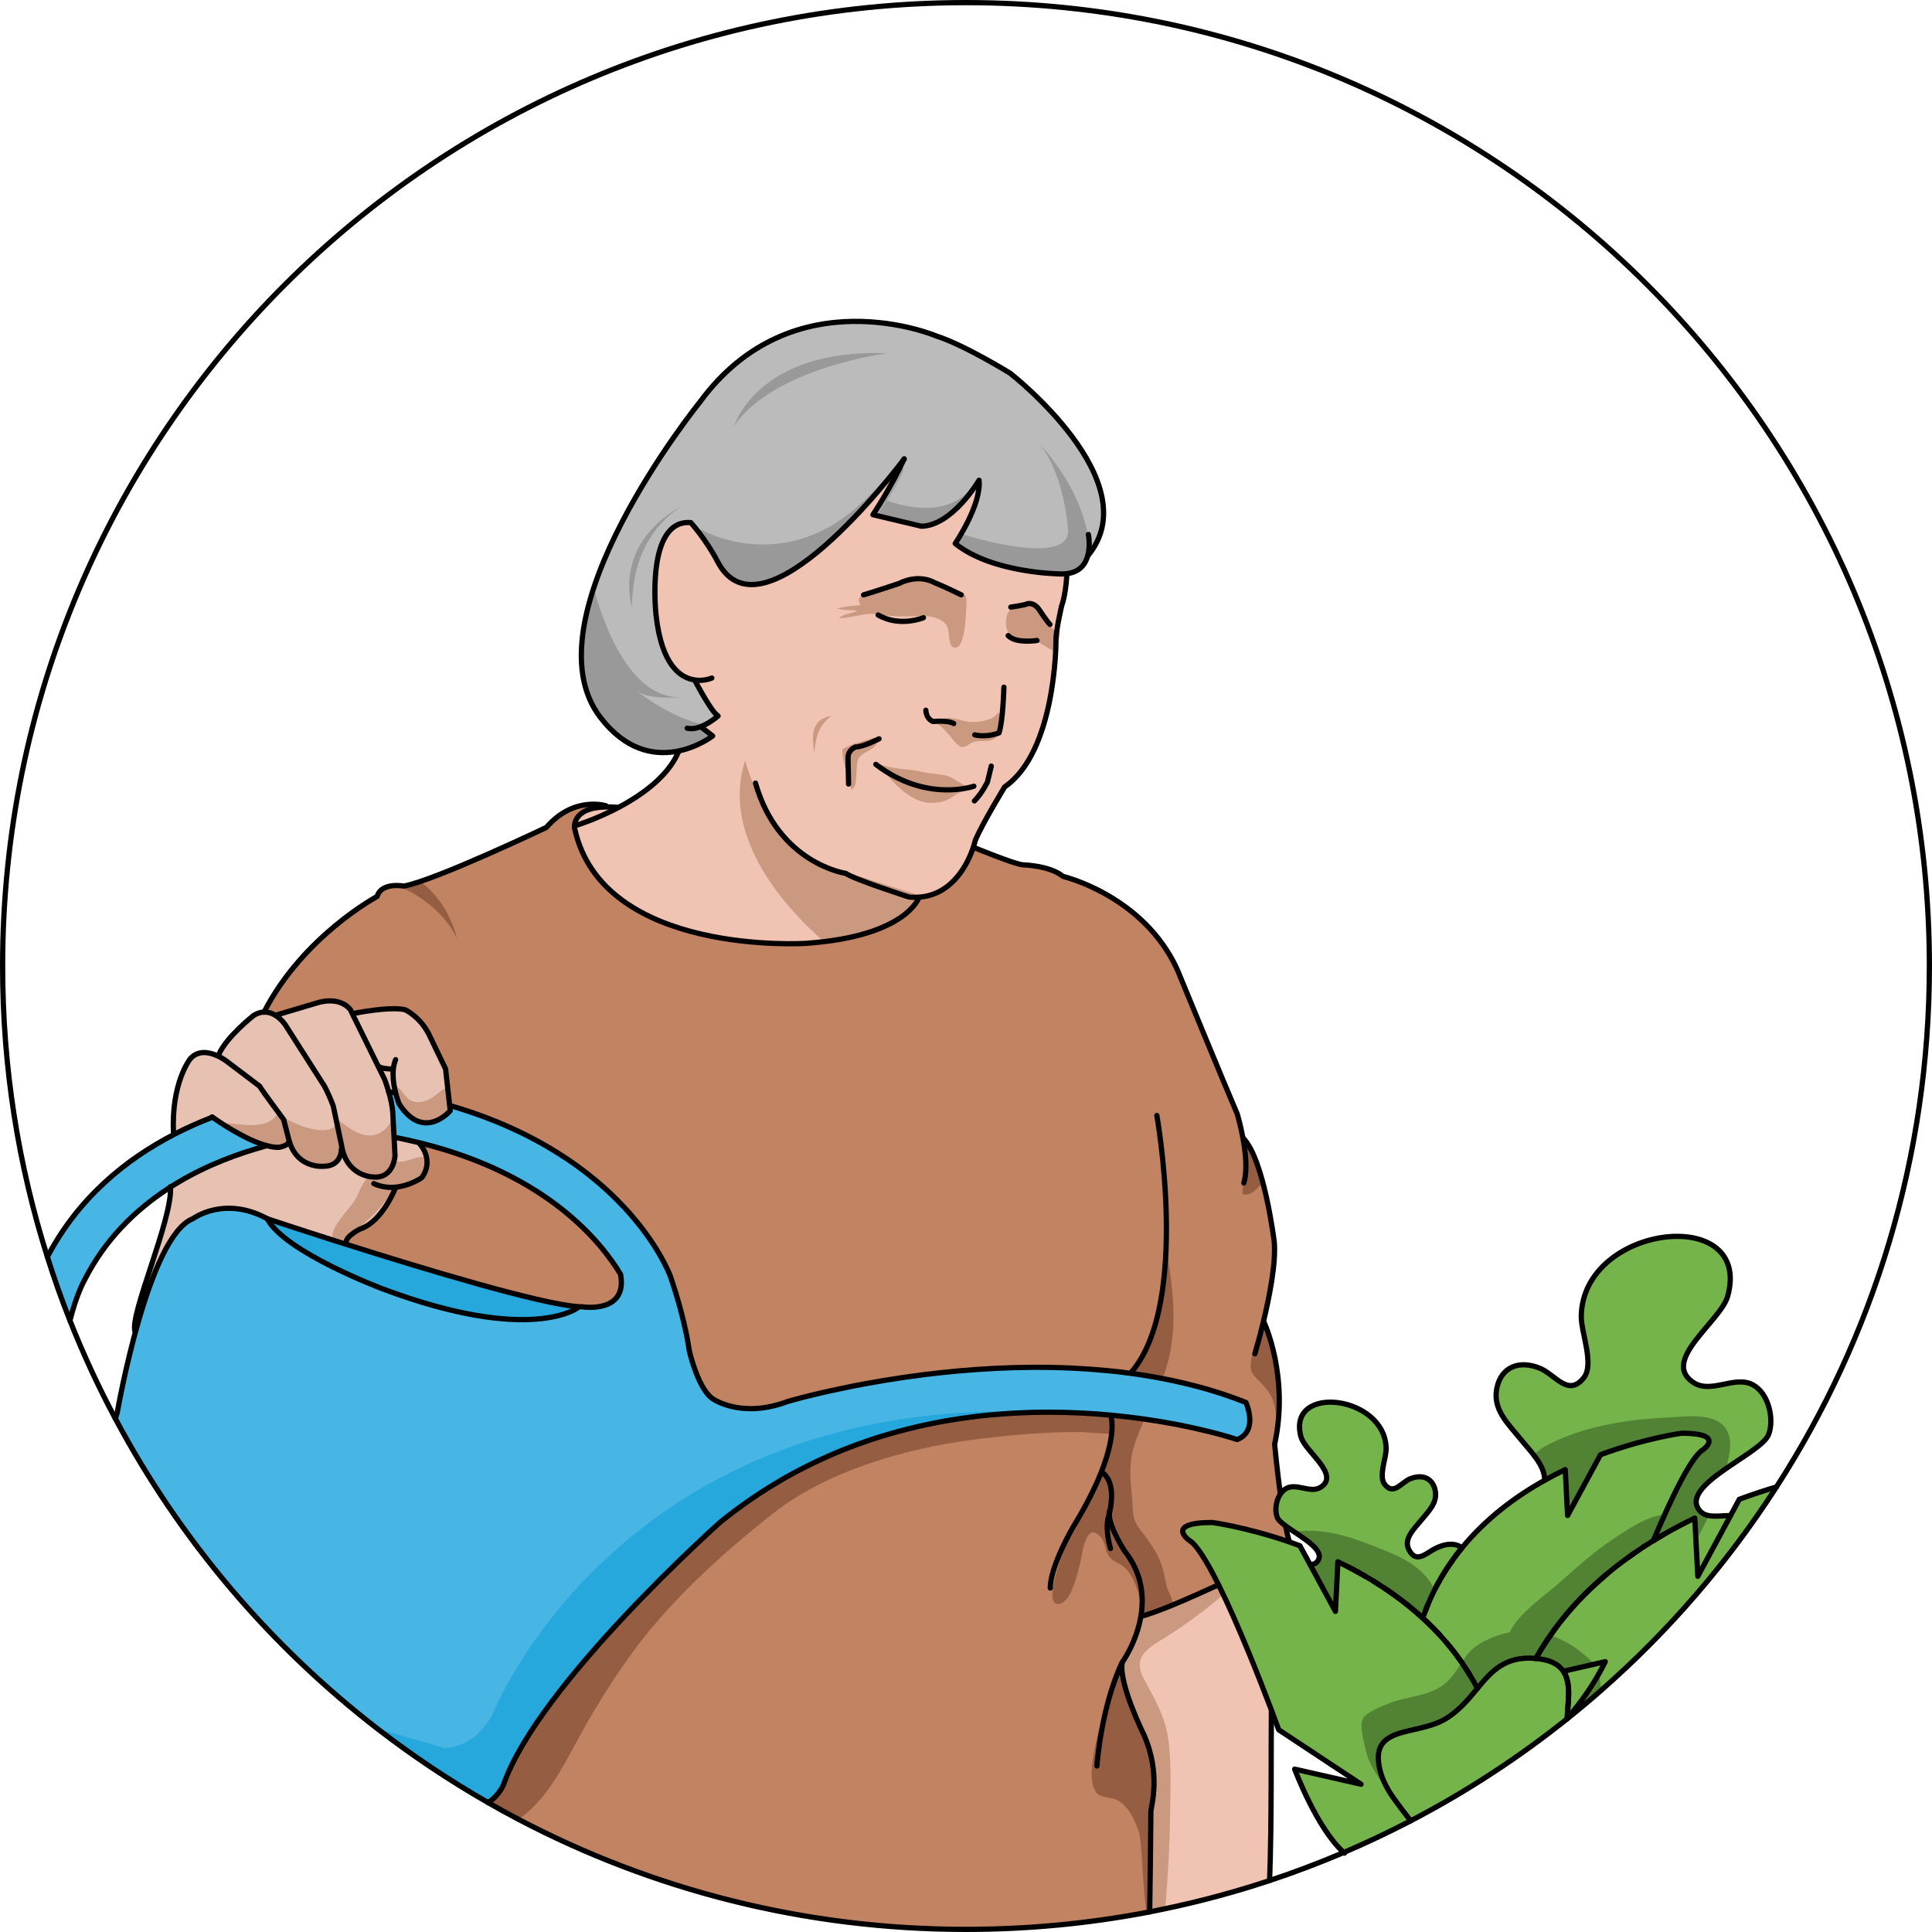 <?xml version="1.0" encoding="utf-8"?>
<!-- Generator: Adobe Illustrator 16.0.0, SVG Export Plug-In . SVG Version: 6.00 Build 0)  -->
<!DOCTYPE svg PUBLIC "-//W3C//DTD SVG 1.1//EN" "http://www.w3.org/Graphics/SVG/1.1/DTD/svg11.dtd">
<svg version="1.1" id="Layer_4" xmlns="http://www.w3.org/2000/svg" xmlns:xlink="http://www.w3.org/1999/xlink" x="0px" y="0px"
	 width="368.7px" height="368.699px" viewBox="0 0 368.7 368.699" enable-background="new 0 0 368.7 368.699" xml:space="preserve">
<g>
	<path fill="#F1C3B3" d="M219.27,364.89c0.01-0.43,0.02-0.95,0.04-1.521c0-0.149,0.01-0.29,0.01-0.439
		c0.01-0.28,0.01-0.57,0.02-0.87c0-0.24,0.01-0.49,0.02-0.74c0-0.13,0.01-0.27,0.01-0.399c0.05-2.25,0.11-4.9,0.15-7.42
		c0.01-0.511,0.02-1.011,0.03-1.5c0.01-0.561,0.02-1.11,0.03-1.641c0.01-0.399,0.01-0.79,0.02-1.17c0-0.37,0.01-0.729,0.01-1.07
		c0.02-0.939,0.02-1.75,0.02-2.359c0-1.021,2.03-7.12-1.36-14.76c0,0-4.8-9.641-4.12-13.711h-0.02c0-0.02,0.02-0.02,0.02-0.029
		c0,0,0.04-0.05,0.11-0.16l0.01-0.01c0.01-0.021,0.02-0.03,0.03-0.051c0.02-0.029,0.05-0.069,0.07-0.109
		c0.01-0.01,0.02-0.03,0.04-0.05c0.02-0.04,0.05-0.091,0.08-0.13c0.06-0.101,0.12-0.2,0.19-0.311c0.01,0,0.01-0.01,0.01-0.02
		c0.02-0.021,0.03-0.04,0.04-0.061c0.27-0.439,0.61-1.04,0.97-1.77c0.07-0.15,0.14-0.311,0.22-0.471c0.05-0.109,0.1-0.22,0.15-0.33
		c0.05-0.109,0.11-0.229,0.15-0.35c0.01,0,0.01-0.01,0.01-0.02c0.01-0.021,0.02-0.03,0.02-0.051c0.01-0.01,0.02-0.02,0.02-0.029
		c0-0.011,0-0.021,0.01-0.03c0.14-0.33,0.28-0.68,0.41-1.05c0.07-0.181,0.13-0.36,0.19-0.54c0.09-0.25,0.18-0.51,0.25-0.78
		c0.09-0.26,0.16-0.54,0.23-0.81c0.07-0.271,0.14-0.551,0.2-0.841c0.06-0.289,0.12-0.579,0.17-0.869l0.07,0.01
		c0.13-0.03,0.27-0.061,0.41-0.101c0.05-0.02,0.09-0.029,0.14-0.04c0.02-0.01,0.04-0.02,0.07-0.029c0,0,0.01,0.01,0.02,0
		c1.15-0.32,2.7-0.891,4.49-1.62c0.01,0,0.03,0,0.04-0.021c2.82-1.119,6.22-2.63,9.55-4.17l0.03-0.02c0.3,0.609,0.61,1.24,0.91,1.89
		c0.17,0.351,0.33,0.7,0.5,1.061c0.03,0.08,0.07,0.149,0.1,0.229c0.21,0.44,0.41,0.88,0.61,1.33c0.24,0.521,0.48,1.05,0.71,1.59
		c0.24,0.53,0.48,1.07,0.71,1.62c0.5,1.13,0.98,2.271,1.45,3.4c0.11,0.27,0.23,0.529,0.34,0.8c0.09,0.229,0.19,0.46,0.28,0.689
		c0.23,0.54,0.45,1.07,0.66,1.601c0.22,0.54,0.43,1.06,0.64,1.58c0.48,1.18,0.93,2.319,1.35,3.41c0.05,0.1,0.09,0.21,0.13,0.319
		c0.1,0.25,0.19,0.5,0.29,0.74c0.18,0.44,0.34,0.87,0.5,1.29c0.11,0.28,0.21,0.56,0.32,0.83c0.01,0.03,0.02,0.07,0.04,0.1
		c0.04,0.11,0.08,0.21,0.11,0.311h0.01c0.01,0.03,0.02,0.06,0.03,0.09c0.06,0.16,0.12,0.32,0.18,0.47c0.07,0.2,0.15,0.4,0.22,0.59
		h-0.01c-0.09,6.311,0.08,21.261-0.34,32.511c-6.49,2.159-13.15,3.96-19.94,5.38c-0.98,0.21-1.96,0.41-2.95,0.6"/>
	<path fill="#CA9980" d="M219.27,364.89c0.01-0.43,0.02-0.95,0.04-1.521c0-0.149,0.01-0.29,0.01-0.439
		c0.01-0.28,0.01-0.57,0.02-0.87c0-0.24,0.01-0.49,0.02-0.74c0-0.13,0.01-0.27,0.01-0.399c0.05-2.25,0.11-4.9,0.15-7.42
		c0.01-0.511,0.02-1.011,0.03-1.5c0.01-0.561,0.02-1.11,0.03-1.641c0.01-0.399,0.01-0.79,0.02-1.17c0-0.37,0.01-0.729,0.01-1.07
		c0.02-0.939,0.02-1.75,0.02-2.359c0-1.021,2.03-7.12-1.36-14.76c0,0-4.8-9.641-4.12-13.711h-0.02c0-0.02,0.02-0.02,0.02-0.029
		c0,0,0.04-0.05,0.11-0.16l0.01-0.01c0.01-0.021,0.02-0.03,0.03-0.051c0.02-0.029,0.05-0.069,0.07-0.109
		c0.01-0.01,0.02-0.03,0.04-0.05c0.02-0.04,0.05-0.091,0.08-0.13c0.06-0.101,0.12-0.2,0.19-0.311c0.01,0,0.01-0.01,0.01-0.02
		c0.02-0.021,0.03-0.04,0.04-0.061c0.27-0.439,0.61-1.04,0.97-1.77c0.07-0.15,0.14-0.311,0.22-0.471c0.05-0.109,0.1-0.22,0.15-0.33
		c0.05-0.109,0.11-0.229,0.15-0.35c0.01,0,0.01-0.01,0.01-0.02c0.01-0.021,0.02-0.03,0.02-0.051c0.01-0.01,0.02-0.02,0.02-0.029
		c0-0.011,0-0.021,0.01-0.03c0.14-0.33,0.28-0.68,0.41-1.05c0.07-0.181,0.13-0.36,0.19-0.54c0.09-0.25,0.18-0.51,0.25-0.78
		c0.09-0.26,0.16-0.54,0.23-0.81c0.07-0.271,0.14-0.551,0.2-0.841c0.06-0.289,0.12-0.579,0.17-0.869l0.07,0.01
		c0.13-0.03,0.27-0.061,0.41-0.101c0.05-0.02,0.09-0.029,0.14-0.04c0.02-0.01,0.04-0.02,0.07-0.029c0,0,0.01,0.01,0.02,0
		c1.15-0.32,2.7-0.891,4.49-1.62c0.01,0,0.03,0,0.04-0.021c2.82-1.119,6.22-2.63,9.55-4.17l0.03-0.02c0.3,0.609,0.61,1.24,0.91,1.89
		c-3.23,2.79-6.82,5.46-10.41,7.75c-3.59,2.29-7.21,3.79-4.7,8.44c2.11,3.899,4.05,7.18,4.63,11.569
		c0.65,4.96,0.34,10.271,0.3,15.33c-0.03,3.38-0.39,11.42-0.93,16.851c-0.98,0.21-1.96,0.41-2.95,0.6"/>
	<path fill="#C18362" d="M231.307,290.55c0,0,6.28,0.814,14.646,3.68l0.058-0.161c-0.205-0.725-0.428-1.625-0.621-2.615l0.104-0.148
		c-0.887-0.636-1.552-1.227-1.758-1.745c-0.474-1.24-0.266-3.146,0.605-4.434c-0.665-4.86-1.094-9.502-1.094-9.502
		c2.837-12.959-2.024-23.289-2.024-23.289l-0.133-0.029c1.153-4.774,2.452-11.291,2.082-15.326c0,0-1.904-15.665-5.925-19.787
		l-0.044,0.015c-0.474-2.631-1.108-4.67-1.108-4.67c-2.112-4.862-11.424-27.503-11.424-27.503
		c-6.458-14.172-21.798-17.778-21.798-17.778c-2.542-2.112-7.729-2.217-7.729-2.217c-1.802-0.221-9.206-3.28-9.206-3.28l-0.192-0.06
		c-0.916,2.733-3.739,9.044-10.374,9.517v0.03c0,0-2.277,7.419-21.503,8.778c0,0-38.911,2.572-44.217-21.961
		c0,0-0.68-3.959,6.001-4.063v-0.221c0,0-6.104-1.979-11.38,4.122c0,0-21.089,10.05-27.192,11.201c0,0-4.284-0.826-5.113,1.98
		c0,0-14.157,7.568-21.575,22.064c0.886-0.029,1.654,0.281,2.29,0.695l0.088-0.148l7.716-2.291c0,0,4.063-1.463,6.354,1.24
		l0.457,0.934l0.444-0.223c0,0,6.65-1.331,9.531-0.664c0,0,3.104,1.329,4.878,5.319l2.881,5.985l0.581,5.208
		c-7.515-1.861-14.488-2.559-22.982-0.517c-6.324,1.521-12.354,5.459-14.308,12.023c-1.839,6.172,1.023,10.179,4.887,14.649
		c3.232,3.741,8.967,9.856,13.888,11.39l-18.138-2.846c8.841,2.745,15.584,9.883,24.249,13.113c9.001,3.354,20.2,5.529,29.793,5.775
		c7.957,0.201,21.688-6.418,26.491-14.254c0.766,2.687,1.615,6.091,2.062,9.295c0,0,1.67,7.225,4.447,9.088
		c0,0,5.381,3.887,14.277,0.547c0,0,49.581-14.823,87.487,0.176c0,0,2.498,5.425-1.67,7.08c0,0-9.65-3.311-24.015-4.655l-0.03,0.384
		c0,0,1.035,3.104-1.892,10.508l0.281,0.118c2.38,1.803,1.685,6.014,1.241,7.861c0.088,2.765,2.955,7.08,2.955,7.08
		c3.312,4.196,3.726,8.645,3.09,12.398l0.072,0.015c2.72-0.635,8.824-3.266,14.721-5.984l0.029-0.016
		c-0.044-0.061-0.074-0.133-0.104-0.193c-2.127-4.27-4.107-7.507-5.527-8.304C226.917,293.936,222.232,290.58,231.307,290.55z"/>
	<g>
		<path fill="#955E43" d="M240.815,253.03c-0.697,1.857-1.519,3.547-1.888,5.521c-0.494,2.65-0.395,3.221,1.184,4.824
			c1.893,1.924,2.768,2.848,3.272,5.701c0.105,0.599,0.248,1.563,0.517,2.451c1.175-10.971-2.677-19.193-2.677-19.193l-0.133-0.029
			c0.033-0.136,0.066-0.286,0.1-0.426C241.078,252.269,240.957,252.655,240.815,253.03z"/>
		<path fill="#955E43" d="M237.155,227.937c1.896,0.316,2.73-1.268,3.845-2.258c-0.908-3.397-2.105-6.657-3.606-8.321
			c-0.023,0.257-0.032,0.536-0.024,0.841c0.046,1.691,0.599,3.258,0.506,5.019C237.792,224.79,236.946,226.207,237.155,227.937z"/>
		<path fill="#661F75" d="M242.408,246.105c-0.161,0.771-0.306,1.556-0.45,2.341C242.117,247.676,242.266,246.891,242.408,246.105z"
			/>
	</g>
	<path fill="#955E43" d="M222.582,238.249c1.399,8.426,2.51,16.734-0.821,25.063c-1.527,3.817-3.477,7.457-4.882,11.278
		c-1.582,4.301-1.228,7.236-0.814,11.529c0.256,2.666-0.126,3.596,1.517,5.77c1.113,1.473,2.152,2.843,3.057,4.439
		c1.159,2.043,1.483,3.891,1.93,6.081c0.316,1.556,1.939,3.396,0.646,4.085c-1.891,1.01-3.446,1.471-4.495,1.724
		c-1.775,0.426-0.815-1.664-0.899-3.3c-0.19-3.738-1.72-6.501-3.453-9.838c-1.948-3.748-2.404-5.857-2.562-10.215
		c-0.075-2.061-1.077-3.24-1.259-5.006c-0.201-1.938,1.106-4.037,1.454-5.826c0.751-3.881,0.341-6.662,2.742-10.039
		c2.437-3.423,3.911-5.904,5.333-9.969c0.737-2.105,1.311-4.232,1.768-6.504c0.465-2.317,0.174-5.322,0.989-7.519L222.582,238.249z"
		/>
	<path fill="#C18362" d="M218.8,364.979c-11.16,2.11-22.67,3.22-34.45,3.22c-30.84,0-59.9-7.59-85.42-21.01
		c-1.95-1.02-3.88-2.08-5.78-3.18c1.14-0.73,1.91-1.67,2.37-2.38c0.04-0.07,0.08-0.13,0.11-0.181c0.33-0.529,0.47-0.89,0.47-0.89
		c6.68-19.17,41.26-49.99,41.26-49.99c0.59-0.49,1.19-0.96,1.79-1.42c0.08-0.07,0.16-0.13,0.24-0.18c0.45-0.351,0.9-0.7,1.36-1.03
		c0.88-0.66,1.76-1.28,2.65-1.89c0.51-0.351,1.03-0.7,1.55-1.04c0.18-0.12,0.35-0.23,0.53-0.34c0.44-0.29,0.87-0.57,1.31-0.841
		c0.68-0.42,1.35-0.819,2.03-1.22c0.25-0.149,0.51-0.3,0.77-0.45c0.38-0.21,0.76-0.43,1.14-0.64c0.71-0.39,1.41-0.77,2.12-1.13
		c0.39-0.21,0.79-0.41,1.18-0.601c0.87-0.439,1.74-0.859,2.62-1.26c0.44-0.2,0.87-0.399,1.31-0.59c0.97-0.439,1.94-0.84,2.9-1.229
		c0.3-0.12,0.6-0.24,0.91-0.36c0.49-0.19,0.99-0.38,1.48-0.561c0.39-0.149,0.79-0.289,1.18-0.42c0.17-0.069,0.35-0.13,0.53-0.189
		c0.33-0.12,0.67-0.23,1-0.34c0.72-0.25,1.44-0.48,2.16-0.7c0.64-0.2,1.28-0.39,1.91-0.57c0.58-0.17,1.16-0.33,1.73-0.479
		c0.59-0.16,1.18-0.311,1.76-0.45c0.61-0.16,1.22-0.3,1.82-0.44c0.01,0,0.01,0,0.01,0c0.12-0.029,0.23-0.05,0.34-0.08
		c0.44-0.1,0.87-0.189,1.31-0.279c0.52-0.11,1.05-0.221,1.57-0.32c0.34-0.07,0.68-0.13,1.02-0.2c0.42-0.08,0.84-0.149,1.26-0.22
		c0.8-0.14,1.59-0.26,2.38-0.38c0.65-0.101,1.3-0.19,1.94-0.271c0.92-0.12,1.83-0.229,2.73-0.319c0.8-0.091,1.59-0.16,2.37-0.221
		c0.73-0.06,1.45-0.12,2.17-0.159c0.22-0.021,0.43-0.03,0.65-0.04c0.73-0.051,1.46-0.08,2.18-0.11c0.71-0.03,1.41-0.05,2.11-0.07
		c0.92-0.02,1.82-0.029,2.72-0.029c4.25,0,8.27,0.22,11.98,0.569l-0.03,0.38c0,0,0.25,0.74,0.16,2.351v0.04
		c0,0.02,0,0.05-0.01,0.069c0,0.11-0.01,0.21-0.02,0.33c-0.01,0.12-0.03,0.24-0.04,0.37c0,0.07-0.01,0.13-0.02,0.2
		c-0.01,0.12-0.03,0.25-0.05,0.37c-0.03,0.229-0.06,0.47-0.11,0.71c-0.04,0.229-0.08,0.46-0.13,0.7
		c-0.07,0.33-0.15,0.689-0.25,1.069c-0.25,0.96-0.58,2.051-1.02,3.261c-0.09,0.25-0.19,0.5-0.29,0.75
		c-0.03,0.1-0.07,0.189-0.11,0.29l0.28,0.119c0.1,0.07,0.19,0.15,0.28,0.24c0.1,0.08,0.18,0.181,0.26,0.271
		c0.11,0.13,0.21,0.26,0.3,0.399c0.06,0.08,0.11,0.17,0.15,0.261c0.12,0.199,0.22,0.42,0.3,0.64c0.05,0.11,0.09,0.229,0.12,0.35
		c0.03,0.13,0.07,0.25,0.09,0.38c0.03,0.12,0.05,0.24,0.07,0.37c0.03,0.13,0.05,0.271,0.06,0.41c0.02,0.11,0.03,0.21,0.03,0.32
		c0.03,0.33,0.03,0.67,0.02,1c0,0.109,0,0.22-0.01,0.319c0,0.08,0,0.16-0.01,0.23c0,0.08-0.01,0.15-0.02,0.23
		c-0.03,0.329-0.07,0.659-0.11,0.96v0.01c-0.06,0.37-0.12,0.71-0.19,1.01c-0.02,0.08-0.03,0.16-0.05,0.24s-0.03,0.149-0.05,0.22
		c0.09,2.76,2.96,7.08,2.96,7.08c0.13,0.16,0.25,0.32,0.36,0.48c0.08,0.1,0.16,0.21,0.23,0.319c0.04,0.05,0.07,0.101,0.11,0.15
		c0.01,0.01,0.02,0.03,0.02,0.04c0.01,0.01,0.01,0.01,0.01,0.02s0.01,0.01,0.01,0.021c0,0.01,0.01,0.01,0.01,0.02
		c0.01,0.01,0.01,0.01,0.01,0.021c0.01,0.01,0.01,0.01,0.01,0.02c0.09,0.09,0.13,0.21,0.21,0.3l0.01,0.011
		c0.08,0.13,0.16,0.25,0.24,0.38c0.09,0.149,0.18,0.3,0.26,0.46c0.03,0.04,0.05,0.09,0.08,0.14v0.01c0.11,0.2,0.21,0.391,0.3,0.591
		c0.03,0.05,0.05,0.1,0.07,0.149c0.12,0.25,0.22,0.49,0.32,0.74c0.05,0.11,0.09,0.21,0.13,0.32c0,0.01,0.01,0.01,0,0.02
		c0.04,0.1,0.07,0.2,0.11,0.3c0.04,0.09,0.07,0.19,0.1,0.28c0.06,0.19,0.12,0.38,0.18,0.57c0,0.01,0,0.02,0,0.02
		c0.05,0.2,0.1,0.39,0.15,0.58c0,0,0,0,0,0.01c0.05,0.2,0.09,0.391,0.13,0.58v0.01c0.04,0.19,0.07,0.391,0.1,0.58
		c0.03,0.19,0.05,0.391,0.08,0.58c0.02,0.23,0.04,0.46,0.06,0.69c0.01,0.05,0.01,0.1,0.01,0.149c0.01,0.11,0.01,0.221,0.01,0.32
		c0,0.101,0.01,0.21,0.01,0.311v0.5c0,0.13-0.01,0.25-0.01,0.38c0.01,0.01,0.01,0.02,0,0.029c0.01,0.011,0.01,0.021,0,0.03
		c0.01,0.01,0.01,0.01,0,0.021c-0.01,0.31-0.03,0.609-0.05,0.909c-0.03,0.311-0.07,0.62-0.12,0.921v0.039
		c-0.02,0.131-0.04,0.261-0.06,0.381c-0.05,0.29-0.11,0.58-0.17,0.869c-0.06,0.29-0.13,0.57-0.2,0.841
		c-0.07,0.27-0.14,0.55-0.23,0.81c-0.08,0.271-0.16,0.53-0.25,0.78c-0.06,0.18-0.12,0.359-0.19,0.54c-0.13,0.37-0.27,0.72-0.41,1.05
		c-0.01,0.01-0.01,0.02-0.01,0.03c0,0.01-0.01,0.02-0.02,0.029c-0.01,0.03-0.02,0.051-0.03,0.07c-0.05,0.12-0.1,0.24-0.15,0.35
		c-0.49,1.091-0.98,1.971-1.34,2.57c-0.01,0.021-0.02,0.04-0.03,0.061c-0.01,0.01-0.01,0.01-0.02,0.02
		c-0.07,0.11-0.13,0.21-0.19,0.311c-0.02,0.029-0.04,0.06-0.06,0.079c0,0.021-0.01,0.03-0.02,0.051c-0.02,0.02-0.03,0.04-0.04,0.05
		c-0.02,0.04-0.05,0.08-0.07,0.109c-0.01,0.021-0.03,0.04-0.04,0.051v0.01c-0.07,0.11-0.11,0.16-0.11,0.16
		c0,0.01-0.02,0.01-0.02,0.029h0.02c-0.68,4.07,4.12,13.711,4.12,13.711c3.39,7.64,1.36,13.739,1.36,14.76
		c0,0.609,0,1.42-0.02,2.359c0,0.37-0.01,0.761-0.01,1.16c-0.01,0.351-0.01,0.71-0.02,1.08c-0.01,0.53-0.02,1.08-0.03,1.641
		c-0.01,0.489-0.02,0.989-0.03,1.5c-0.04,2.52-0.1,5.17-0.15,7.42c-0.01,0.13-0.01,0.27-0.01,0.399c-0.01,0.25-0.02,0.5-0.02,0.74
		c-0.01,0.3-0.01,0.59-0.02,0.87c0,0.149-0.01,0.3-0.01,0.439c-0.02,0.57-0.03,1.091-0.04,1.521"/>
	<g>
		<path fill="#955E43" d="M218.8,364.979c-0.73-4.25-0.83-13.47-1.43-15.24c-0.78-2.31-1.68-4.51-3.72-5.96
			c-1.3-0.91-3.27-0.51-4.29-1.56c-1.99-2.03-0.55-8.3,0.03-10.73c0.7-2.88,1.67-5.77,2.33-8.72c0.72-3.24,2.95-6.23,4.5-9.33
			c-0.04,0.12-0.1,0.24-0.15,0.35c-0.05,0.11-0.1,0.221-0.15,0.33c-0.08,0.16-0.15,0.32-0.22,0.471c-0.36,0.729-0.7,1.33-0.97,1.77
			c-0.01,0.021-0.02,0.04-0.03,0.061h-0.01c0,0.01,0,0.02-0.01,0.02c-0.07,0.11-0.13,0.21-0.19,0.311
			c-0.02,0.029-0.04,0.06-0.06,0.079c-0.02,0.04-0.04,0.07-0.06,0.101c-0.02,0.04-0.05,0.08-0.07,0.109
			c-0.01,0.021-0.02,0.03-0.03,0.051h-0.01v0.01c-0.07,0.11-0.11,0.16-0.11,0.16c0,0.01-0.02,0.01-0.02,0.029h0.02
			c-0.68,4.07,4.12,13.711,4.12,13.711c3.39,7.64,1.36,13.739,1.36,14.76c0,0.609,0,1.42-0.02,2.359c0,0.341-0.01,0.7-0.01,1.07
			c-0.01,0.38-0.01,0.771-0.02,1.17c-0.01,0.53-0.02,1.08-0.03,1.641c-0.01,0.489-0.02,0.989-0.03,1.5
			c-0.04,2.52-0.1,5.17-0.15,7.42c-0.01,0.13-0.01,0.27-0.01,0.399c-0.01,0.25-0.02,0.5-0.02,0.74c-0.01,0.3-0.01,0.59-0.02,0.87
			c0,0.149-0.01,0.3-0.01,0.439c-0.02,0.57-0.03,1.091-0.04,1.521"/>
		<path fill="#955E43" d="M202.032,306.113c2.423-0.238,3.636-5.983,4.106-7.87c0.441-1.771,1.079-8.25,3.977-4.832
			c0.933,1.099,0.749,2.645,1.611,3.72c0.831,1.036,2.189,1.217,3.129,2.222c1.813,1.938,2.676,5.211,2.907,7.646
			c0.029,0.305,0.033,0.606,0.03,0.905c0.515-3.644,0.006-7.876-3.156-11.885c0,0-2.867-4.315-2.955-7.08
			c0.443-1.848,1.139-6.059-1.241-7.861l-0.281-0.118c0.079-0.199,0.145-0.383,0.216-0.576c-0.091,0.053-0.188,0.098-0.267,0.168
			c-0.604,0.532-1.099,2.555-1.465,3.391c-1.079,2.463-2.655,4.864-3.796,7.289C203.991,293.052,198.46,306.462,202.032,306.113z"/>
	</g>
	<path fill="#955E43" d="M212.21,272.8v0.04c0,0.02,0,0.05-0.01,0.069c0,0.11-0.01,0.21-0.02,0.33c-0.01,0.12-0.03,0.24-0.04,0.37
		h-0.06c-2.16,0.01-4.56-0.32-6.41-0.32c-6.7,0-13.69,0.641-20.2,1.49c-12.88,1.7-27.8,6.021-38.04,14.12
		c-10.05,7.94-20.13,17.12-27.48,27.49c-3.77,5.32-6.96,10.52-10.03,16.22c-2.71,5.021-5.97,11.25-10.99,14.58
		c-1.95-1.02-3.88-2.08-5.78-3.18c1.14-0.73,1.91-1.67,2.37-2.38c0.04-0.07,0.08-0.13,0.11-0.181c0.33-0.529,0.47-0.89,0.47-0.89
		c6.68-19.17,41.26-49.99,41.26-49.99c0.59-0.49,1.19-0.96,1.79-1.42c0.08-0.07,0.16-0.13,0.24-0.18c0.45-0.351,0.9-0.7,1.36-1.03
		c0.88-0.66,1.76-1.28,2.65-1.89c0.51-0.351,1.03-0.7,1.55-1.04c0.18-0.12,0.35-0.23,0.53-0.34c0.44-0.29,0.87-0.57,1.31-0.841
		c0.68-0.42,1.35-0.819,2.03-1.22c0.25-0.149,0.51-0.3,0.77-0.45c0.38-0.21,0.76-0.43,1.14-0.64c0.71-0.39,1.41-0.77,2.12-1.13
		c0.39-0.21,0.79-0.41,1.18-0.601c0.87-0.439,1.74-0.859,2.62-1.26c0.44-0.2,0.87-0.399,1.31-0.59c0.97-0.439,1.94-0.84,2.9-1.229
		c0.3-0.12,0.6-0.24,0.91-0.36c0.49-0.19,0.99-0.38,1.48-0.561c0.39-0.149,0.79-0.289,1.18-0.42c0.17-0.069,0.35-0.13,0.53-0.189
		c0.33-0.12,0.67-0.23,1-0.34c0.72-0.25,1.44-0.48,2.16-0.7c0.64-0.2,1.28-0.39,1.91-0.57c0.58-0.17,1.16-0.33,1.73-0.479
		c0.59-0.16,1.18-0.311,1.76-0.45c0.61-0.16,1.22-0.3,1.82-0.44c0.01,0,0.01,0,0.01,0c0.12-0.029,0.23-0.05,0.34-0.08
		c0.44-0.1,0.87-0.189,1.31-0.279c0.52-0.11,1.05-0.221,1.57-0.32c0.34-0.07,0.68-0.13,1.02-0.2c0.42-0.08,0.84-0.149,1.26-0.22
		c0.8-0.14,1.59-0.26,2.38-0.38c0.65-0.101,1.3-0.19,1.94-0.271c0.92-0.12,1.83-0.229,2.73-0.319c0.8-0.091,1.59-0.16,2.37-0.221
		c0.73-0.06,1.45-0.12,2.17-0.159c0.22-0.021,0.43-0.03,0.65-0.04c0.73-0.051,1.46-0.08,2.18-0.11c0.71-0.03,1.41-0.05,2.11-0.07
		c0.92-0.02,1.82-0.029,2.72-0.029c4.25,0,8.27,0.22,11.98,0.569l-0.03,0.38C212.05,270.449,212.3,271.189,212.21,272.8z"/>
	<path fill="#955E43" d="M76.877,169.071l-0.17,0.313c0,0,7.396,3.073,10.469,9.673c0,0-1.293-6.666-6.968-10.835
		c-1.247,0.42-2.321,0.73-3.128,0.881C77.081,169.103,77.006,169.089,76.877,169.071z"/>
	<path fill="#E7C1B2" d="M75.456,226.562l0.015,0.119c0,0-2.453,6.413-6.738,7.861c0,0-2.616,1.271-2.676,2.498l-0.118,0.383
		c-8.615-2.732-14.939-4.848-14.939-4.848c-8.218-4.478-14.203,0-14.203,0c-4.212,1.656-7.744,10.567-10.271,19.213l-0.872-0.252
		c0.947-4.33,5.381-15.413,5.381-15.413c0.9-2.202,1.227-8.883,1.227-8.883l-0.237-0.37c6.191-4.047,12.871-6.589,18.843-8.215
		l0.015-0.031c0.856,0.237,1.669,0.369,2.378,0.326c0,0,1.759-0.266,1.878-1.107l0.088-0.029c0.03,0.103,0.059,0.206,0.089,0.309
		c1.67,4.967,6.457,4.448,6.457,4.448c3.533,0,3.386-3.383,3.386-3.383l0.147-0.029l0.073,0.37c1.36,5.201,6.046,5.097,6.046,5.097
		c3.752,0.208,3.96-4.063,3.96-4.063l-0.178-3.518h0.103c1.671,0.324,3.282,0.68,4.833,1.064l-0.044,0.162
		c0,0,2.882,3.074,0.384,6.473C80.48,224.743,78.308,226.295,75.456,226.562z"/>
	<path fill="#CA9980" d="M75.065,221.414c2.121,1.431,6.774-2.758,6.246,0.946c-0.41,2.859-4.188,2.851-5.822,4.58
		c-1.849,1.959-3.275,4.199-5.387,5.969c-1.93,1.616-3.346,4.038-5.254,5.563c-4.231-2.896,2.092-7.405,3.214-10.055
		c1.53-3.614,3.403-6.073,7.191-7.571L75.065,221.414z"/>
	<path fill="#E7C1B2" d="M72.161,203.462l-4.863-9.885l0.444-0.223c0,0,6.65-1.331,9.531-0.664c0,0,3.104,1.329,4.878,5.319
		l2.881,5.985l0.783,7.02l0.104,0.959c0,0-5.1,5.986-9.755-1.328c0,0-0.309-0.754-0.606-1.878c-0.015-0.072-0.043-0.147-0.058-0.221
		l-0.03,0.015c-0.443-0.088-0.857-0.164-1.3-0.236c-0.384-1.344-0.769-2.334-0.769-2.334L72.161,203.462z"/>
	<path fill="#E7C1B2" d="M74.17,208.325c0.384,1.271,0.738,2.853,0.798,4.227l0.236,4.492l0.178,3.518c0,0-0.208,4.271-3.96,4.063
		c0,0-4.687,0.104-6.046-5.097l-0.073-0.37l-1.7-8.07c0,0-0.576-1.596-1.301-3.044c-0.163-0.354-0.428-0.901-0.886-1.537
		l-6.975-10.936c0,0-0.665-1.005-1.76-1.729l0.088-0.148l7.716-2.291c0,0,4.063-1.463,6.354,1.24l0.457,0.934l4.863,9.885
		l1.241,2.529C73.402,205.991,73.787,206.981,74.17,208.325z"/>
	<path fill="#E7C1B2" d="M50.392,193.147c0.886-0.029,1.654,0.281,2.29,0.695c1.095,0.724,1.76,1.729,1.76,1.729l6.975,10.936
		c0.458,0.636,0.723,1.183,0.886,1.537c0.725,1.448,1.301,3.044,1.301,3.044l1.7,8.07l-0.147,0.029c0,0,0.147,3.383-3.386,3.383
		c0,0-4.787,0.519-6.457-4.448c-0.03-0.103-0.059-0.206-0.089-0.309c-0.044-0.119-0.088-0.252-0.118-0.385l-0.976-3.783
		c0,0-3.856-5.144-4.581-6.355l-6.267-4.742c0,0-0.843-0.668-2.009-1.154l0.458-0.104c1.463-3.428,6.666-7.491,6.666-7.491
		C49.09,193.354,49.772,193.147,50.392,193.147z"/>
	<path fill="#E7C1B2" d="M40.549,213.201c-2.408,0.933-4.876,2.011-7.315,3.282l-0.118-0.209c-0.486-9.619,3.177-14.2,3.177-14.2
		c1.448-1.671,3.489-1.316,4.981-0.681c1.166,0.486,2.009,1.154,2.009,1.154l6.267,4.742c0.725,1.212,4.581,6.355,4.581,6.355
		l0.976,3.783c0.03,0.133,0.074,0.266,0.118,0.385l-0.088,0.029c-0.119,0.842-1.878,1.107-1.878,1.107
		c-0.709,0.043-1.521-0.089-2.378-0.326C46.623,217.501,41.215,213.688,40.549,213.201z"/>
	<path fill="#CA9980" d="M85.919,211.974l-0.104-0.959l-0.393-3.523c-0.991,0.336-1.952,1.276-2.629,1.756
		c-1.201,0.848-2.677,1.426-4.175,0.871c-1.371-0.508-1.806-2.317-3.187-2.869c-0.173,0.401-0.278,0.816-0.346,1.241
		c0.127,0.024,0.254,0.045,0.385,0.071l0.03-0.015c0.015,0.073,0.042,0.148,0.058,0.221c0.298,1.124,0.606,1.878,0.606,1.878
		C80.82,217.96,85.919,211.974,85.919,211.974z"/>
	<path fill="#CA9980" d="M75.382,220.562l-0.178-3.518l-0.236-4.492c-0.005-0.102-0.021-0.211-0.027-0.314
		c-0.087,1.218-0.4,2.369-1.506,3.307c-3.103,2.636-6.286,0.205-8.813-1.78c-0.075,0.265-0.179,0.497-0.307,0.702l0.988,4.692
		l0.073,0.37c1.36,5.201,6.046,5.097,6.046,5.097C75.174,224.833,75.382,220.562,75.382,220.562z"/>
	<path fill="#CA9980" d="M55.136,217.843l0.088-0.029c-0.044-0.119-0.088-0.252-0.118-0.385l-0.976-3.783
		c0,0-0.285-0.381-0.708-0.949c-0.133-0.104-0.26-0.207-0.36-0.304c-2.168,3.603-7.141,1.97-10.954,1.876
		c2.061,1.354,5.71,3.548,8.772,4.355c0.856,0.237,1.669,0.369,2.378,0.326C53.258,218.95,55.017,218.685,55.136,217.843z"/>
	<path fill="#CA9980" d="M64.315,214.466c-1.814,2.874-8.606,0.031-10.893-1.77c0.423,0.568,0.708,0.949,0.708,0.949l0.976,3.783
		c0.03,0.133,0.074,0.266,0.118,0.385c0.03,0.103,0.059,0.206,0.089,0.309c1.67,4.967,6.457,4.448,6.457,4.448
		c3.533,0,3.386-3.383,3.386-3.383l0.147-0.029L64.315,214.466z"/>
	<path fill="#47B6E5" d="M50.88,218.619l-0.01,0.04c-0.67,0.181-1.34,0.37-2.02,0.58c-0.34,0.101-0.68,0.21-1.02,0.311
		c-0.35,0.109-0.69,0.22-1.04,0.34c-1.05,0.34-2.12,0.72-3.19,1.13c-0.34,0.13-0.68,0.26-1.01,0.4c-0.41,0.159-0.83,0.34-1.24,0.51
		c-0.41,0.17-0.83,0.35-1.24,0.54c-0.32,0.14-0.65,0.29-0.98,0.45c-0.27,0.119-0.53,0.25-0.8,0.38c-0.14,0.069-0.27,0.13-0.4,0.2
		c-0.3,0.149-0.61,0.3-0.9,0.449c-0.28,0.15-0.55,0.29-0.82,0.44c-0.46,0.24-0.9,0.49-1.35,0.75c-0.25,0.14-0.51,0.29-0.76,0.439
		c-0.7,0.41-1.39,0.841-2.08,1.29c-6.28,4.11-12.03,9.74-15.94,17.511c-0.03,0.06-0.06,0.12-0.09,0.17
		c-0.04,0.069-1.45,2.66-2.64,7.46c-1.58-3.98-3.02-8.03-4.31-12.15c5.92-11.27,14.96-18.609,24.19-23.38
		c2.44-1.27,4.91-2.35,7.32-3.28c0.19,0.141,0.76,0.54,1.56,1.07c0.13,0.08,0.26,0.17,0.4,0.26c0.05,0.03,0.11,0.07,0.17,0.11
		c0.14,0.09,0.28,0.18,0.43,0.27c0.1,0.061,0.21,0.13,0.31,0.19c0.32,0.2,0.66,0.41,1.02,0.61c0.05,0.029,0.09,0.06,0.14,0.09
		c0.09,0.05,0.18,0.1,0.27,0.149c0.31,0.181,0.62,0.351,0.95,0.53c0.04,0.021,0.08,0.04,0.12,0.06c0.17,0.091,0.34,0.19,0.52,0.271
		c0.09,0.05,0.18,0.1,0.27,0.14c0.01,0.011,0.01,0.011,0.02,0.021c0.08,0.04,0.16,0.08,0.24,0.109c0.04,0.03,0.09,0.051,0.13,0.07
		c0.15,0.07,0.31,0.15,0.46,0.22c0.03,0.011,0.05,0.021,0.07,0.03c0.17,0.08,0.34,0.16,0.51,0.23c0.33,0.149,0.65,0.279,0.97,0.409
		c0.05,0.011,0.09,0.03,0.13,0.051c0.04,0.01,0.08,0.029,0.12,0.04c0.32,0.12,0.63,0.229,0.94,0.319
		C50.49,218.52,50.69,218.569,50.88,218.619z"/>
	<path fill="#47B6E5" d="M236.1,274.72c0,0-0.11-0.04-0.32-0.101c-0.05-0.02-0.11-0.04-0.17-0.06c-0.07-0.021-0.14-0.04-0.22-0.07
		c-0.15-0.05-0.33-0.1-0.53-0.16c-0.42-0.13-0.93-0.279-1.54-0.449c-0.28-0.08-0.59-0.16-0.92-0.25
		c-0.52-0.141-1.08-0.28-1.68-0.431c-0.2-0.05-0.41-0.1-0.62-0.149c-0.71-0.17-1.46-0.351-2.28-0.53c-0.59-0.13-1.2-0.26-1.83-0.39
		c-0.08-0.021-0.17-0.03-0.25-0.051c-0.54-0.109-1.09-0.22-1.67-0.329c-1.73-0.32-3.61-0.641-5.64-0.931
		c-1.85-0.26-3.81-0.5-5.88-0.7c-0.15-0.02-0.31-0.04-0.47-0.05c-3.71-0.35-7.73-0.569-11.98-0.569c-0.9,0-1.8,0.01-2.72,0.029
		c-0.7,0.021-1.4,0.04-2.11,0.07c-0.72,0.03-1.45,0.06-2.18,0.11c-0.22,0.01-0.43,0.02-0.65,0.04c-0.72,0.039-1.44,0.1-2.17,0.159
		c-0.78,0.061-1.57,0.13-2.37,0.221c-0.9,0.09-1.81,0.199-2.73,0.319c-0.64,0.08-1.29,0.17-1.94,0.271
		c-0.79,0.12-1.58,0.24-2.38,0.38c-0.42,0.07-0.84,0.14-1.26,0.22c-0.34,0.07-0.68,0.13-1.02,0.2c-0.52,0.1-1.05,0.21-1.57,0.32
		c-0.44,0.09-0.87,0.18-1.31,0.279c-0.11,0.03-0.22,0.051-0.34,0.08c0,0,0,0-0.01,0c-0.6,0.141-1.21,0.28-1.82,0.44
		c-0.58,0.14-1.17,0.29-1.76,0.45c-0.57,0.149-1.15,0.31-1.73,0.479c-0.63,0.181-1.27,0.37-1.91,0.57c-0.72,0.22-1.44,0.45-2.16,0.7
		c-0.33,0.109-0.67,0.22-1,0.34c-0.18,0.06-0.36,0.12-0.53,0.189c-0.39,0.131-0.79,0.271-1.18,0.42
		c-0.49,0.181-0.99,0.37-1.48,0.561c-0.31,0.12-0.61,0.24-0.91,0.36c-0.96,0.39-1.93,0.79-2.9,1.229c-0.44,0.19-0.87,0.39-1.31,0.59
		c-0.88,0.4-1.75,0.82-2.62,1.26c-0.39,0.19-0.79,0.391-1.18,0.601c-0.71,0.36-1.41,0.74-2.12,1.13c-0.38,0.21-0.76,0.43-1.14,0.64
		c-0.26,0.15-0.52,0.301-0.77,0.45c-0.68,0.4-1.35,0.8-2.03,1.22c-0.44,0.271-0.87,0.551-1.31,0.841
		c-0.18,0.109-0.35,0.22-0.53,0.34c-0.52,0.34-1.04,0.689-1.55,1.04c-0.89,0.609-1.77,1.229-2.65,1.89
		c-0.46,0.33-0.91,0.67-1.36,1.03c-0.08,0.05-0.16,0.109-0.24,0.18c-0.6,0.46-1.2,0.93-1.79,1.42c0,0-34.58,30.82-41.26,49.99
		c0,0-0.14,0.36-0.47,0.89c-0.03,0.051-0.07,0.11-0.11,0.181c-0.46,0.71-1.23,1.649-2.37,2.38c-7.38-4.221-14.44-8.94-21.13-14.11
		C51.44,314,34.32,293.819,22,270.699c0.14-0.38,0.27-0.77,0.39-1.189c0,0,1.51-8.721,4.13-17.721
		c2.53-8.649,6.06-17.56,10.28-19.21c0,0,0.33-0.25,0.94-0.56c0.12-0.07,0.25-0.14,0.4-0.2c0.14-0.069,0.3-0.14,0.46-0.21
		c0.31-0.14,0.66-0.27,1.05-0.39c0.18-0.061,0.37-0.12,0.56-0.17c0.2-0.05,0.4-0.101,0.61-0.15c0.19-0.04,0.39-0.08,0.6-0.12
		c0.06-0.01,0.12-0.02,0.19-0.029c0.18-0.03,0.37-0.051,0.56-0.07c0.21-0.03,0.42-0.05,0.65-0.061c0.18-0.02,0.37-0.02,0.56-0.02
		c0.42-0.021,0.86-0.01,1.32,0.03c0.06,0,0.12,0.01,0.18,0.01c0,0,0,0,0.01,0.01c0.05,0,0.11,0,0.17,0.01
		c0.03,0,0.06,0.011,0.09,0.011c0.05,0,0.11,0.01,0.17,0.02c0.11,0.01,0.22,0.03,0.33,0.05c0.37,0.05,0.75,0.12,1.14,0.21
		c0.08,0.021,0.17,0.04,0.27,0.061c0.01,0.01,0.03,0.01,0.04,0.02c0.04,0,0.07,0.01,0.11,0.021c0.08,0.02,0.16,0.04,0.25,0.069
		c0.01,0.011,0.01,0.011,0.02,0.011c0.18,0.05,0.36,0.1,0.55,0.17c0.12,0.029,0.24,0.069,0.36,0.109
		c0.02,0.011,0.04,0.021,0.06,0.021c0.02,0.01,0.04,0.02,0.06,0.03c0.16,0.05,0.32,0.109,0.48,0.18c0.3,0.11,0.61,0.25,0.92,0.39
		c0.01,0,0.02,0.01,0.03,0.01c0.07,0.04,0.14,0.07,0.22,0.11c0.25,0.12,0.5,0.24,0.75,0.38c0.03,0.021,0.06,0.03,0.09,0.05
		c0,0,0,0.011,0.01,0.011c0.04,0.09,0.09,0.17,0.14,0.26c0,0.01,0.01,0.02,0.02,0.03c0.05,0.1,0.12,0.199,0.19,0.3
		c0.04,0.06,0.08,0.13,0.14,0.2c0.12,0.17,0.25,0.34,0.39,0.51c0.13,0.16,0.27,0.33,0.42,0.49c0.01,0.01,0.01,0.01,0.02,0.02
		c0.16,0.17,0.32,0.33,0.49,0.5c0,0.01,0,0.01,0.01,0.01c0.55,0.54,1.18,1.08,1.88,1.61l0.63,0.48c1.65,1.199,3.58,2.359,5.54,3.42
		c0.3,0.159,0.61,0.33,0.91,0.489c0.48,0.261,0.96,0.5,1.44,0.74c0.31,0.15,0.61,0.3,0.91,0.45c2.12,1.04,4.11,1.92,5.67,2.57
		c0.16,0.069,0.33,0.14,0.48,0.199c0.02,0.021,0.04,0.021,0.06,0.03c0.19,0.08,0.37,0.16,0.54,0.23c0.22,0.08,0.42,0.159,0.6,0.239
		c0.17,0.07,0.33,0.131,0.47,0.19c0.01,0,0.03,0.01,0.04,0.01c0.13,0.05,0.24,0.101,0.34,0.141c0.11,0.04,0.2,0.069,0.27,0.1
		c0.06,0.02,0.11,0.04,0.15,0.06c0.14,0.051,0.21,0.08,0.21,0.08c28.42,10.67,37.35,3.58,37.35,3.58l0.01-0.17
		c0.3,0.021,0.56,0.03,0.8,0.03c0,0,8.68,1.39,7.3-6.2c-3.68-6.11-13.95-19.08-38.29-25.08c-1.55-0.39-3.16-0.74-4.83-1.07H75.2
		l-0.23-4.489c-0.06-1.37-0.42-2.95-0.8-4.221c0.31,0.051,0.61,0.101,0.92,0.16c0.12,0.021,0.25,0.04,0.38,0.07l0.03-0.01
		c0.02,0.069,0.04,0.149,0.06,0.22c0.3,1.12,0.6,1.88,0.6,1.88c4.66,7.311,9.76,1.32,9.76,1.32l-0.11-0.95l0.12-0.02
		c33.12,9.619,41.6,31.489,42,32.56c0,0,0.73,2.06,1.56,4.979c0.1,0.33,0.19,0.681,0.29,1.03c0.1,0.36,0.2,0.73,0.29,1.11
		c0.1,0.37,0.2,0.75,0.29,1.14c0.18,0.72,0.35,1.46,0.51,2.21c0.05,0.24,0.1,0.49,0.15,0.73c0.02,0.08,0.03,0.149,0.05,0.229
		c0.01,0.04,0.01,0.07,0.02,0.11c0.02,0.1,0.04,0.21,0.06,0.31c0.15,0.811,0.29,1.62,0.4,2.42c0,0,1.67,7.23,4.45,9.091
		c0,0,5.38,3.89,14.28,0.55c0,0,1.73-0.521,4.79-1.26c0.51-0.12,1.06-0.25,1.64-0.391c0.58-0.13,1.2-0.27,1.85-0.42
		c1.33-0.29,2.81-0.6,4.41-0.92c0.16-0.03,0.32-0.06,0.48-0.09c0.28-0.05,0.57-0.11,0.86-0.16c0.31-0.06,0.63-0.12,0.95-0.18
		c0.27-0.05,0.54-0.101,0.82-0.15c0.28-0.05,0.56-0.1,0.85-0.149c0.59-0.101,1.19-0.211,1.81-0.311c0.27-0.04,0.55-0.09,0.82-0.13
		c0.34-0.06,0.68-0.11,1.02-0.17c0.11-0.01,0.22-0.03,0.33-0.05c0.47-0.07,0.95-0.141,1.43-0.21c0.41-0.061,0.83-0.12,1.25-0.181
		c0.04,0,0.08-0.01,0.12-0.02c0.09-0.01,0.19-0.021,0.28-0.04c0.05,0,0.1-0.01,0.15-0.021c0.1,0,0.2-0.02,0.31-0.029
		c0.14-0.021,0.28-0.04,0.43-0.061c0.14-0.02,0.29-0.04,0.44-0.06c0.05-0.01,0.09-0.01,0.14-0.021c0.34-0.05,0.68-0.09,1.02-0.13
		c0.04-0.01,0.08-0.01,0.12-0.02c1.01-0.13,2.05-0.24,3.1-0.36c0.32-0.03,0.65-0.07,0.98-0.1c0.97-0.101,1.96-0.19,2.97-0.28
		c0.2-0.021,0.41-0.03,0.61-0.05c0.65-0.05,1.29-0.101,1.95-0.15c0.2-0.02,0.4-0.03,0.61-0.04c0.55-0.04,1.11-0.08,1.67-0.109
		c0.15-0.011,0.3-0.011,0.45-0.021c0.45-0.03,0.9-0.05,1.35-0.07c0.32-0.02,0.64-0.029,0.97-0.05c0.24-0.01,0.48-0.02,0.72-0.03
		c0.09,0,0.18,0,0.28-0.01c0.03,0.01,0.06,0,0.09,0c0.43-0.01,0.87-0.029,1.32-0.04c0.46-0.01,0.93-0.029,1.39-0.029
		c1.66-0.03,3.34-0.03,5.04-0.011c0.35,0.011,0.7,0.011,1.06,0.021h0.09c0.11,0.01,0.22,0.01,0.33,0.01c0,0,0,0,0.01,0
		c1.01,0.03,2.03,0.06,3.05,0.11c0.56,0.029,1.13,0.06,1.7,0.09c0.84,0.05,1.68,0.109,2.52,0.18c0.3,0.021,0.6,0.04,0.89,0.07
		c0.58,0.04,1.15,0.09,1.72,0.149c1.52,0.15,3.05,0.33,4.57,0.54c0.48,0.061,0.97,0.131,1.45,0.21c0.24,0.03,0.47,0.07,0.7,0.11
		c0.14,0.021,0.28,0.04,0.42,0.07c0.05,0,0.11,0.01,0.16,0.02c0.16,0.021,0.31,0.05,0.47,0.08c0.87,0.141,1.74,0.3,2.61,0.47
		c0.63,0.12,1.26,0.25,1.89,0.381c0.03,0.01,0.07,0.01,0.1,0.02c0.11,0.021,0.22,0.05,0.33,0.07c0.17,0.04,0.34,0.069,0.5,0.109
		c0.1,0.021,0.2,0.04,0.3,0.07c0.24,0.05,0.48,0.11,0.71,0.16c0.18,0.04,0.35,0.09,0.52,0.13c0.61,0.14,1.21,0.29,1.81,0.45
		c0.83,0.21,1.65,0.439,2.48,0.68c0.5,0.14,0.99,0.29,1.48,0.45c0.2,0.06,0.39,0.12,0.59,0.18c0.01,0.01,0.01,0.01,0.02,0.01
		c0.24,0.07,0.47,0.15,0.7,0.221c0.5,0.17,1,0.34,1.5,0.52c0.3,0.101,0.59,0.2,0.88,0.311c0.71,0.26,1.41,0.52,2.11,0.8
		C237.77,267.64,240.26,273.069,236.1,274.72z"/>
	<path fill="#26A8DC" d="M200.1,269.5c-0.9,0-1.8,0.01-2.72,0.029c-0.7,0.021-1.4,0.04-2.11,0.07c-0.72,0.03-1.45,0.06-2.18,0.11
		c-0.22,0.01-0.43,0.02-0.65,0.04c-0.72,0.039-1.44,0.1-2.17,0.159c-0.78,0.061-1.57,0.13-2.37,0.221
		c-0.9,0.09-1.81,0.199-2.73,0.319c-0.64,0.08-1.29,0.17-1.94,0.271c-0.79,0.12-1.58,0.24-2.38,0.38c-0.42,0.07-0.84,0.14-1.26,0.22
		c-0.34,0.07-0.68,0.13-1.02,0.2c-0.52,0.1-1.05,0.21-1.57,0.32c-0.44,0.09-0.87,0.18-1.31,0.279c-0.11,0.03-0.22,0.051-0.34,0.08
		c0,0,0,0-0.01,0c-0.6,0.141-1.21,0.28-1.82,0.44c-0.58,0.14-1.17,0.29-1.76,0.45c-0.57,0.149-1.15,0.31-1.73,0.479
		c-0.63,0.181-1.27,0.37-1.91,0.57c-0.72,0.22-1.44,0.45-2.16,0.7c-0.33,0.109-0.67,0.22-1,0.34c-0.18,0.06-0.36,0.12-0.53,0.189
		c-0.39,0.131-0.79,0.271-1.18,0.42c-0.49,0.181-0.99,0.37-1.48,0.561c-0.31,0.12-0.61,0.24-0.91,0.36
		c-0.96,0.39-1.93,0.79-2.9,1.229c-0.44,0.19-0.87,0.39-1.31,0.59c-0.88,0.4-1.75,0.82-2.62,1.26c-0.39,0.19-0.79,0.391-1.18,0.601
		c-0.71,0.36-1.41,0.74-2.12,1.13c-0.38,0.21-0.76,0.43-1.14,0.64c-0.26,0.15-0.52,0.301-0.77,0.45c-0.68,0.4-1.35,0.8-2.03,1.22
		c-0.44,0.271-0.87,0.551-1.31,0.841c-0.18,0.109-0.35,0.22-0.53,0.34c-0.52,0.34-1.04,0.689-1.55,1.04
		c-0.89,0.609-1.77,1.229-2.65,1.89c-0.46,0.33-0.91,0.67-1.36,1.03c-0.08,0.05-0.16,0.109-0.24,0.18c-0.6,0.46-1.2,0.93-1.79,1.42
		c0,0-34.58,30.82-41.26,49.99c0,0-0.14,0.36-0.47,0.89c-0.03,0.051-0.07,0.11-0.11,0.181c-0.46,0.71-1.23,1.649-2.37,2.38
		c-7.38-4.221-14.44-8.94-21.13-14.11l12.71,3.67c0,0,5.51,0.37,9.18-6.24C93.91,327.329,118.12,265.439,200.1,269.5z"/>
	<path fill="#F1C3B3" d="M175.372,171.216v0.03c0,0-2.277,7.419-21.503,8.778c0,0-38.911,2.572-44.217-21.961
		c0,0-0.68-3.959,6.001-4.063c0.635-0.03,1.345,0,2.127,0.06l0.075,0.133c4.167-2.203,8.939-5.467,11.187-9.799l-0.178-0.959
		c4.183-0.682,7.137-2.986,7.137-2.986s-1.994-1.565-2.259-1.744l-0.016-0.029c1.788-0.68,3.311-2.054,3.311-2.054
		c-1.212-0.606-4.331-6.591-4.331-6.591l0.03-0.236v-0.015c-2.749-0.312-6.473-2.646-7.538-12.429c0,0-2.082-18.312,6.636-17.615
		c0,0,2.898,3.191,5.115,7.447c8.467,16.24,34.255-17.807,35.57-19.551c-2.498,5.467-5.926,10.596-5.926,10.596l9.267,2.201
		c5.954-0.162,10.979-8.779,10.979-8.779c0.474,4.701-4.552,12.074-4.552,12.074c7.212,5.809,20.394,5.809,20.394,5.809
		c0.325,0,0.637-0.016,0.917-0.059c0,0-0.133,3.783-0.99,6.119c0,0-1.227,5.244-1.094,6.959c0,0-0.015,20.896-9.784,27.621
		c0,0-4.402,7.211-5.629,10.271c0,0-0.104,0.487-0.355,1.255C184.83,164.433,182.006,170.743,175.372,171.216z"/>
	<path fill="#CA9980" d="M156.371,164.812c-10.091-4.085-14.175-19.7-14.175-19.7c-4.866,15.159,8.782,29.149,15.053,34.593
		c16.119-1.931,18.123-8.458,18.123-8.458v-0.03c0.277-0.02,0.539-0.063,0.803-0.104L156.371,164.812z"/>
	<path fill="#BBBBBB" d="M207.586,106.06c-0.441,1.596-1.521,3.118-3.988,3.414c-0.28,0.043-0.592,0.059-0.917,0.059
		c0,0-13.182,0-20.394-5.809c0,0,5.025-7.373,4.552-12.074c0,0-5.025,8.617-10.979,8.779l-9.267-2.201c0,0,3.428-5.129,5.926-10.596
		c-1.315,1.744-27.104,35.791-35.57,19.551c-2.217-4.256-5.115-7.447-5.115-7.447c-8.718-0.696-6.636,17.615-6.636,17.615
		c1.065,9.783,4.789,12.117,7.538,12.429v0.015l-0.03,0.236c0,0,3.119,5.984,4.331,6.591c0,0-1.522,1.374-3.311,2.054l0.016,0.029
		c0.266,0.179,2.259,1.744,2.259,1.744s-2.955,2.305-7.137,2.986c-4.138,0.678-9.473-0.236-14.305-6.548
		c-14.438-18.826,19.02-60.177,19.02-60.177c17.793-24.251,45.176-12.561,45.176-12.561c5.409,1.742,14.04,7.093,14.04,7.093
		s26.571,20.689,14.809,34.817H207.586z"/>
	<path fill="#999999" d="M198.261,84.62c4.97,5.797,5.591,16.773,5.591,16.773c-0.192,6.562-18.004,1.254-20.427,0.5
		c-0.652,1.12-1.138,1.83-1.138,1.83c7.212,5.809,20.394,5.809,20.394,5.809c0.325,0,0.637-0.016,0.917-0.059
		c2.468-0.296,3.547-1.818,3.988-3.414h0.017c0.121-0.145,0.215-0.295,0.327-0.442C207.744,94.106,198.261,84.62,198.261,84.62z"/>
	<path fill="#999999" d="M168.488,95.2c-1.1,1.838-1.895,3.027-1.895,3.027l9.267,2.201c3.166-0.085,6.06-2.562,8.085-4.861
		c0.747-1.311,1.271-2.25,1.271-2.25C179.545,100.001,168.953,95.405,168.488,95.2z"/>
	<g>
		<path fill="#A5A4A4" d="M171.707,89.333c-2.367,4.782-5.113,8.895-5.113,8.895l0.857,0.203
			C170.302,94.112,173.987,88.138,171.707,89.333z"/>
		<path fill="#999999" d="M170.569,90.126c-1.054,0.849-2.592,2.286-4.794,4.542c-15.609,15.985-31.971,6.395-31.971,6.395
			l-0.563,0.39c1.039,1.342,2.471,3.357,3.708,5.73C144.208,121.105,164.181,98.084,170.569,90.126z"/>
	</g>
	<path fill="#999999" d="M136.001,140.448c0,0-1.994-1.565-2.259-1.744l-0.016-0.029c0.293-0.109,0.573-0.242,0.846-0.384
		c-6.085-0.897-13.266-6.572-13.266-6.572c2.429,1.989,8.611,1.325,8.611,1.325c-9.692,0.346-14.908-14.23-16.603-20.866
		c-3.024,9.167-3.702,18.259,1.244,24.709c4.832,6.312,10.167,7.226,14.305,6.548C133.046,142.753,136.001,140.448,136.001,140.448z
		"/>
	<path fill="#CA9980" d="M167.998,145.819c2.462,1.078,5.378,0.859,7.995,1.494c1.374,0.332,2.809,0.35,4.181,0.604
		c1.44,0.269,2.471,1.209,3.76,1.871c0.505,0.26,0.954,0.371,1.522,0.415c-0.552,0.54-1.304,0.618-2.008,0.906
		c-0.664,0.274-1.252,0.687-1.85,1.071c-1.38,0.889-2.454,1.024-4.093,1.029c-3.013,0.008-6.13-2.865-7.994-5.036
		c-0.449-0.521-0.746-1.108-1.115-1.675c-0.087,0.033-0.066,0.1-0.147,0.16L167.998,145.819z"/>
	<path fill="#CA9980" d="M158.657,136.62c-2.668,2.041-2.976,4.174-3.269,7.289c0,0.078,0,0.078,0,0
		c-0.093-1.627-0.579-3.545,0.105-5.076c0.801-1.789,2.106-1.896,3.691-2.424L158.657,136.62z"/>
	<path fill="#CA9980" d="M201.674,120.593c-0.576-0.572-1.434-1.074-1.978-1.707c-0.526-0.615-0.822-1.501-1.269-2.193
		c-0.931-1.452-2.598-1.578-4.217-1.137c-1.709,0.464-2.349,1.92-2.237,3.666c0.118,1.872,1.539,2.663,3.262,2.747
		c2.24,0.109,2.968,0.571,4.833,1.712c0.917,0.56,1.26,0.646,1.688-0.452c0.317-0.817,0.474-1.941,0.444-2.848L201.674,120.593z"/>
	<path fill="#CA9980" d="M177.213,137.146c1.362,0.459,2.226,0.037,3.585-0.104c1.313-0.137,2.45,0.45,3.69,0.638
		c1.228,0.186,2.429,0.107,3.579-0.222c0.472-0.136,0.945-0.224,1.398-0.493c0.456-0.27,0.765-0.812,1.224-0.965
		c0.109,1.355,0.436,3.527-0.508,4.627c-1.08,1.253-3.111,0.477-4.535,1.03c-0.782,0.305-1.379,1.077-2.214,0.869
		c-0.781-0.194-1.587-1.415-2.085-2.007c-1.045-1.236-2.063-2.49-3.713-2.846L177.213,137.146z"/>
	<path fill="#CA9980" d="M167.409,140.729c-1.063,0.044-2.431,0.696-3.479,0.947c-1.229,0.295-2.083,0.717-3.145,1.287
		c-0.13,2.502,1.109,5.273,1.684,7.664c1.508-0.35,0.562-4.771,1.462-5.996c1.157-1.576,3.842-1.531,3.582-4.006L167.409,140.729z"
		/>
	<path fill="#26A8DC" d="M110.332,249.364l-0.014,0.162c0,0-8.927,7.094-37.346-3.576c0,0-18.663-7.006-21.974-13.375
		c0,0,6.324,2.115,14.939,4.848C81.012,242.197,103.091,248.862,110.332,249.364z"/>
	<path fill="#CA9980" d="M183.846,113.815c-3.344-1.568-6.884-3.678-10.705-2.898c-1.793,0.366-3.565,1.082-5.331,1.715
		c-1.634,0.582-4.896,0.508-3.6,2.868c-1.633,0.094-2.99,0.269-4.479,0.589c1.064,0.45,2.746,0.308,3.918,0.436
		c-1.052,0.597-2.538,0.537-3.542,1.442c2.83-0.034,5.145-1.238,7.936-0.682c2.957,0.591,5.972,0.21,8.948,0.339
		c1.158,0.053,2.648,0.531,3.476,1.473c0.919,1.045,0.416,3.768,1.241,4.295c2.444,1.566,2.616-6.047,2.668-7.101
		c0.056-1.133,0.357-2.546-0.72-3.237L183.846,113.815z"/>
	<path fill="none" stroke="#000000" stroke-linecap="round" stroke-linejoin="round" stroke-miterlimit="10" d="M183.439,113.522
		c0,0-3.027-1.506-5.201-2.379c0,0-2.809-1.729-6.709,0.221c0,0-5.203,1.73-6.724,2.158"/>
	<path fill="none" stroke="#000000" stroke-linecap="round" stroke-linejoin="round" stroke-miterlimit="10" d="M192.898,115.858
		c0,0,2.778-0.385,3.089-0.621c0,0,1.227-0.459,2.306,1.078c0,0,1.464,2.247,2.083,2.854"/>
	<path fill="none" stroke="#000000" stroke-linecap="round" stroke-linejoin="round" stroke-miterlimit="10" d="M191.583,131.139
		c0,0-0.163,6.487-0.931,8.72c0,0-2.159,0.93-4.627,0.384"/>
	<path fill="none" stroke="#000000" stroke-linecap="round" stroke-linejoin="round" stroke-miterlimit="10" d="M176.687,135.543
		c0,0,0,1.61,1.39,2.156c0,0,2.776-0.309,3.93,0.384"/>
	<path fill="none" stroke="#000000" stroke-linecap="round" stroke-linejoin="round" stroke-miterlimit="10" d="M185.849,150.04
		c0,0-9.044,3.221-18.709-4.168"/>
	<path fill="none" stroke="#000000" stroke-linecap="round" stroke-linejoin="round" stroke-miterlimit="10" d="M167.76,140.995
		c0,0-3.015,1.552-4.478,1.552c0,0-1.448,0.519-1.448,2.084c0,0,0.104,4.151,0.104,4.995"/>
	<path fill="none" stroke="#000000" stroke-linecap="round" stroke-linejoin="round" stroke-miterlimit="10" d="M189.174,146.196
		l-0.725,3.017c0,0-1.034,2.171-2.496,3.634"/>
	<path fill="none" stroke="#000000" stroke-linecap="round" stroke-linejoin="round" stroke-miterlimit="10" d="M197.893,122.228
		c0,0-4.049,0.636-5.497-0.932"/>
	<path fill="none" stroke="#000000" stroke-linecap="round" stroke-linejoin="round" stroke-miterlimit="10" d="M176.229,117.882
		c0,0-4.494,1.893-8.646-0.518"/>
	<path fill="none" stroke="#000000" stroke-linecap="round" stroke-linejoin="round" stroke-miterlimit="10" d="M203.598,109.474
		c0,0-0.133,3.783-0.99,6.119c0,0-1.227,5.244-1.094,6.959c0,0-0.015,20.896-9.784,27.621c0,0-4.402,7.211-5.629,10.271
		c0,0-0.104,0.487-0.355,1.255c-0.916,2.733-3.739,9.044-10.374,9.517c-0.592,0.047-1.212,0.047-1.862-0.015
		c0,0-10.627-3.427-12.089-4.521c0,0-12.843-1.831-17.246-17.231"/>
	<path fill="none" stroke="#000000" stroke-linecap="round" stroke-linejoin="round" stroke-miterlimit="10" d="M172.519,87.632
		c-2.498,5.467-5.926,10.596-5.926,10.596l9.267,2.201c5.954-0.162,10.979-8.779,10.979-8.779
		c0.474,4.701-4.552,12.074-4.552,12.074c7.212,5.809,20.394,5.809,20.394,5.809c0.325,0,0.637-0.016,0.917-0.059
		c2.468-0.296,3.547-1.818,3.988-3.414c0.549-1.98,0.119-4.064,0.119-4.064"/>
	<path fill="none" stroke="#000000" stroke-linecap="round" stroke-linejoin="round" stroke-miterlimit="10" d="M135.84,129.396
		c0,0-1.359,0.605-3.104,0.398v-0.015c-2.749-0.312-6.473-2.646-7.538-12.429c0,0-2.082-18.312,6.636-17.615
		c0,0,2.898,3.191,5.115,7.447c8.467,16.24,34.255-17.807,35.57-19.551c0.016-0.029,0.03-0.046,0.045-0.074"/>
	<path fill="none" stroke="#000000" stroke-linecap="round" stroke-linejoin="round" stroke-miterlimit="10" d="M132.706,130.03
		c0,0,3.119,5.984,4.331,6.591c0,0-1.522,1.374-3.311,2.054c-0.857,0.326-1.76,0.488-2.586,0.296"/>
	<path fill="none" stroke="#000000" stroke-linecap="round" stroke-linejoin="round" stroke-miterlimit="10" d="M133.742,138.704
		c0.266,0.179,2.259,1.744,2.259,1.744s-2.955,2.305-7.137,2.986c-4.138,0.678-9.473-0.236-14.305-6.548
		c-14.438-18.826,19.02-60.177,19.02-60.177c17.793-24.251,45.176-12.561,45.176-12.561c5.409,1.742,14.04,7.093,14.04,7.093
		s26.571,20.689,14.809,34.817"/>
	<path fill="none" stroke="#000000" stroke-linecap="round" stroke-linejoin="round" stroke-miterlimit="10" d="M110.185,157.443
		c0,0,3.546-1.108,7.67-3.251c4.167-2.203,8.939-5.467,11.187-9.799c0.148-0.281,0.281-0.561,0.399-0.841"/>
	<path fill="none" stroke="#000000" stroke-linecap="round" stroke-linejoin="round" stroke-miterlimit="10" d="M175.372,171.246
		c0,0-2.277,7.419-21.503,8.778c0,0-38.911,2.572-44.217-21.961c0,0-0.68-3.959,6.001-4.063c0.635-0.03,1.345,0,2.127,0.06"/>
	<path fill="none" stroke="#000000" stroke-linecap="round" stroke-linejoin="round" stroke-miterlimit="10" d="M67.742,193.354
		c0,0,6.65-1.331,9.531-0.664c0,0,3.104,1.329,4.878,5.319l2.881,5.985l0.783,7.02l0.104,0.959c0,0-5.1,5.986-9.755-1.328
		c0,0-0.309-0.754-0.606-1.878c-0.015-0.072-0.043-0.147-0.058-0.221c-0.444-1.759-0.828-4.315,0-6.325"/>
	<path fill="none" stroke="#000000" stroke-linecap="round" stroke-linejoin="round" stroke-miterlimit="10" d="M52.77,193.694
		l7.716-2.291c0,0,4.063-1.463,6.354,1.24l0.457,0.934l4.863,9.885l1.241,2.529c0,0,0.385,0.99,0.769,2.334
		c0.384,1.271,0.738,2.853,0.798,4.227l0.236,4.492l0.178,3.518c0,0-0.208,4.271-3.96,4.063c0,0-4.687,0.104-6.046-5.097
		l-0.073-0.37l-1.7-8.07c0,0-0.576-1.596-1.301-3.044c-0.163-0.354-0.428-0.901-0.886-1.537l-6.975-10.936
		c0,0-0.665-1.005-1.76-1.729c-0.636-0.414-1.404-0.725-2.29-0.695c-0.62,0-1.302,0.207-1.994,0.651c0,0-5.203,4.063-6.666,7.491"/>
	<path fill="none" stroke="#000000" stroke-linecap="round" stroke-linejoin="round" stroke-miterlimit="10" d="M74.835,204.011
		c0,0-2.053,0-2.674-0.549"/>
	<path fill="none" stroke="#000000" stroke-linecap="round" stroke-linejoin="round" stroke-miterlimit="10" d="M40.476,213.157
		c0,0,0.028,0.015,0.073,0.044c0.666,0.487,6.073,4.3,10.331,5.423c0.856,0.237,1.669,0.369,2.378,0.326
		c0,0,1.759-0.266,1.878-1.107"/>
	<path fill="none" stroke="#000000" stroke-linecap="round" stroke-linejoin="round" stroke-miterlimit="10" d="M65.156,219.188
		c0,0,0.147,3.383-3.386,3.383c0,0-4.787,0.519-6.457-4.448c-0.03-0.103-0.059-0.206-0.089-0.309
		c-0.044-0.119-0.088-0.252-0.118-0.385l-0.976-3.783c0,0-3.856-5.144-4.581-6.355l-6.267-4.742c0,0-0.843-0.668-2.009-1.154
		c-1.492-0.636-3.533-0.99-4.981,0.681c0,0-3.664,4.581-3.177,14.2"/>
	<path fill="none" stroke="#000000" stroke-linecap="round" stroke-linejoin="round" stroke-miterlimit="10" d="M75.47,208.562
		c-0.443-0.088-0.857-0.164-1.3-0.236h-0.015"/>
	<path fill="none" stroke="#000000" stroke-linecap="round" stroke-linejoin="round" stroke-miterlimit="10" d="M93.15,344.01
		c1.14-0.73,1.91-1.67,2.37-2.38c0.04-0.07,0.08-0.13,0.11-0.181c0.33-0.529,0.47-0.89,0.47-0.89
		c6.68-19.17,41.26-49.99,41.26-49.99c0.59-0.49,1.19-0.96,1.79-1.42c0.08-0.07,0.16-0.13,0.24-0.18c0.45-0.36,0.9-0.7,1.36-1.03
		c0.88-0.66,1.76-1.28,2.65-1.89c0.51-0.351,1.03-0.7,1.55-1.04c0.18-0.12,0.35-0.23,0.53-0.34c0.44-0.29,0.87-0.57,1.31-0.841
		c0.68-0.42,1.35-0.819,2.03-1.22c0.25-0.149,0.51-0.3,0.77-0.45c0.38-0.21,0.76-0.43,1.14-0.64c0.71-0.39,1.41-0.77,2.12-1.13
		c0.39-0.21,0.79-0.41,1.18-0.601c0.87-0.439,1.74-0.859,2.62-1.26c0.44-0.2,0.87-0.399,1.31-0.59c0.97-0.439,1.94-0.84,2.9-1.229
		c0.3-0.12,0.6-0.24,0.91-0.36c0.49-0.19,0.99-0.38,1.48-0.561c0.39-0.149,0.79-0.289,1.18-0.42c0.17-0.069,0.35-0.13,0.53-0.189
		c0.33-0.12,0.67-0.23,1-0.34c0.72-0.25,1.44-0.48,2.16-0.7c0.64-0.2,1.28-0.39,1.91-0.57c0.58-0.17,1.16-0.33,1.73-0.479
		c0.59-0.16,1.18-0.311,1.76-0.45c0.61-0.16,1.22-0.3,1.82-0.44c0.01,0,0.01,0,0.01,0c0.12-0.029,0.23-0.05,0.34-0.08
		c0.44-0.1,0.87-0.189,1.31-0.279c0.52-0.11,1.05-0.221,1.57-0.32c0.34-0.07,0.68-0.13,1.02-0.2c0.42-0.08,0.84-0.149,1.26-0.22
		c0.8-0.14,1.59-0.26,2.38-0.38c0.65-0.101,1.3-0.19,1.94-0.271c0.92-0.12,1.83-0.229,2.73-0.319c0.8-0.091,1.59-0.16,2.37-0.221
		c0.73-0.06,1.45-0.12,2.17-0.159c0.22-0.021,0.43-0.03,0.65-0.04c0.73-0.051,1.46-0.08,2.18-0.11c0.71-0.03,1.41-0.05,2.11-0.07
		c0.92-0.02,1.82-0.029,2.72-0.029c4.25,0,8.27,0.22,11.98,0.569c0.16,0.01,0.32,0.03,0.47,0.05c2.07,0.2,4.03,0.44,5.88,0.7
		c2.03,0.29,3.91,0.61,5.64,0.931c0.58,0.109,1.13,0.22,1.67,0.329c1.62,0.33,3.08,0.66,4.36,0.971c0.21,0.05,0.42,0.1,0.62,0.149
		c0.6,0.15,1.16,0.29,1.68,0.431c0.33,0.09,0.64,0.17,0.92,0.25c0.61,0.17,1.12,0.319,1.54,0.449c0.2,0.061,0.38,0.11,0.53,0.16
		c0.08,0.03,0.15,0.05,0.22,0.07c0.06,0.02,0.12,0.04,0.17,0.06c0.21,0.061,0.32,0.101,0.32,0.101c4.16-1.65,1.67-7.08,1.67-7.08
		c-0.7-0.28-1.4-0.54-2.11-0.8c-0.29-0.11-0.58-0.21-0.88-0.311c-0.5-0.18-1-0.35-1.5-0.52c-0.23-0.07-0.46-0.15-0.7-0.221
		c-0.69-0.22-1.39-0.439-2.09-0.64c-0.82-0.24-1.65-0.47-2.48-0.68c-1.38-0.36-2.77-0.69-4.17-0.99c-0.66-0.14-1.33-0.27-1.99-0.4
		c-0.87-0.17-1.74-0.329-2.61-0.47c-0.16-0.03-0.31-0.06-0.47-0.08c-0.43-0.069-0.85-0.14-1.28-0.2
		c-0.48-0.079-0.97-0.149-1.45-0.21c-1.52-0.21-3.05-0.39-4.57-0.54c-2.29-0.22-4.57-0.38-6.83-0.489
		c-10.02-0.471-19.7,0.18-28.04,1.21c-0.44,0.06-0.86,0.109-1.28,0.17c-0.59,0.08-1.16,0.16-1.73,0.229
		c-0.42,0.061-0.84,0.12-1.25,0.181c-2.53,0.37-4.9,0.77-7.08,1.17c-0.32,0.06-0.64,0.12-0.95,0.18c-0.46,0.08-0.9,0.17-1.34,0.25
		c-1.6,0.32-3.08,0.63-4.41,0.92c-0.65,0.15-1.27,0.29-1.85,0.42c-0.58,0.141-1.13,0.271-1.64,0.391
		c-3.06,0.739-4.79,1.26-4.79,1.26c-8.9,3.34-14.28-0.55-14.28-0.55c-2.78-1.86-4.45-9.091-4.45-9.091
		c-0.11-0.8-0.25-1.609-0.4-2.42c-0.02-0.1-0.04-0.21-0.06-0.31c-0.01-0.04-0.01-0.07-0.02-0.11c-0.07-0.319-0.14-0.64-0.2-0.96
		c-0.16-0.75-0.33-1.49-0.51-2.21c-0.09-0.39-0.19-0.77-0.29-1.14c-0.09-0.38-0.19-0.75-0.29-1.11c-0.1-0.35-0.19-0.7-0.29-1.03
		c-0.83-2.92-1.56-4.979-1.56-4.979c-0.4-1.07-8.88-22.94-42-32.56"/>
	<path fill="none" stroke="#000000" stroke-linecap="round" stroke-linejoin="round" stroke-miterlimit="10" d="M9.04,239.859
		c5.92-11.27,14.96-18.609,24.19-23.38c2.44-1.27,4.91-2.35,7.32-3.28"/>
	<path fill="none" stroke="#000000" stroke-linecap="round" stroke-linejoin="round" stroke-miterlimit="10" d="M50.87,218.659
		c-0.67,0.181-1.34,0.37-2.02,0.58c-5.44,1.62-11.33,4.03-16.83,7.63c-6.28,4.11-12.03,9.74-15.94,17.511
		c-0.03,0.06-0.06,0.12-0.09,0.17c-0.04,0.069-1.45,2.66-2.64,7.46"/>
	<path fill="none" stroke="#000000" stroke-linecap="round" stroke-linejoin="round" stroke-miterlimit="10" d="M22,270.699
		c0.14-0.38,0.27-0.77,0.39-1.189c0,0,1.51-8.721,4.13-17.721c2.53-8.649,6.06-17.56,10.28-19.21c0,0,5.94-4.449,14.11-0.05
		c0.03,0.021,0.06,0.03,0.09,0.05c0,0,5.14,1.721,12.47,4.061c0.8,0.25,1.62,0.51,2.47,0.78c0.01,0,0.02,0.01,0.03,0.01
		c15.07,4.78,37.12,11.43,44.36,11.93c0.3,0.021,0.56,0.03,0.8,0.03c0,0,8.68,1.39,7.3-6.2c-3.68-6.11-13.95-19.08-38.29-25.08
		c-1.55-0.39-3.16-0.74-4.83-1.07"/>
	<path fill="none" stroke="#000000" stroke-linecap="round" stroke-linejoin="round" stroke-miterlimit="10" d="M110.318,249.526
		c0,0-8.927,7.094-37.346-3.576c0,0-18.663-7.006-21.974-13.375"/>
	<path fill="none" stroke="#000000" stroke-linecap="round" stroke-linejoin="round" stroke-miterlimit="10" d="M80.096,218.271
		c0,0,2.882,3.074,0.384,6.473c0,0-2.172,1.552-5.024,1.818c-1.271,0.119-2.689-0.029-4.123-0.681"/>
	<path fill="none" stroke="#000000" stroke-linecap="round" stroke-linejoin="round" stroke-miterlimit="10" d="M75.47,226.681
		c0,0-2.453,6.413-6.738,7.861c0,0-2.616,1.271-2.676,2.498"/>
	<path fill="none" stroke="#000000" stroke-linecap="round" stroke-linejoin="round" stroke-miterlimit="10" d="M220.77,212.878
		c0,0,6.458,35.881-4.906,49.048"/>
	<path fill="none" stroke="#000000" stroke-linecap="round" stroke-linejoin="round" stroke-miterlimit="10" d="M212.05,270.452
		c0,0,1.035,3.104-1.892,10.508c-1.123,2.838-2.824,6.311-5.394,10.493c0,0-4.331,7.403-4.331,11.601"/>
	<path fill="none" stroke="#000000" stroke-linecap="round" stroke-linejoin="round" stroke-miterlimit="10" d="M211.932,295.518
		c0,0-0.99-3.074-0.502-5.677c0,0,0.118-0.339,0.251-0.901c0.443-1.848,1.139-6.059-1.241-7.861"/>
	<path fill="none" stroke="#000000" stroke-linecap="round" stroke-linejoin="round" stroke-miterlimit="10" d="M209.332,337.015
		c0,0,0.739-11.084,4.803-19.729c0-0.017,0.015-0.017,0.015-0.03c0,0,2.734-3.769,3.577-8.837c0.636-3.754,0.222-8.202-3.09-12.398
		c0,0-2.867-4.315-2.955-7.08c-0.015-0.161-0.015-0.31,0-0.458"/>
	<path fill="none" stroke="#000000" stroke-linecap="round" stroke-linejoin="round" stroke-miterlimit="10" d="M214.15,317.289
		c-0.68,4.07,4.12,13.711,4.12,13.711c3.39,7.64,1.36,13.739,1.36,14.76c0,0.609,0,1.42-0.02,2.359
		c-0.03,4.41-0.13,11.86-0.21,16.74"/>
	<path fill="none" stroke="#000000" stroke-linecap="round" stroke-linejoin="round" stroke-miterlimit="10" d="M115.653,153.779
		c0,0-6.104-1.979-11.38,4.122c0,0-21.089,10.05-27.192,11.201c0,0-4.284-0.826-5.113,1.98c0,0-14.157,7.568-21.575,22.064
		c0,0.015-0.015,0.015-0.015,0.031"/>
	<path fill="none" stroke="#000000" stroke-linecap="round" stroke-linejoin="round" stroke-miterlimit="10" d="M185.938,161.759
		c0,0,7.404,3.06,9.206,3.28c0,0,5.188,0.104,7.729,2.217c0,0,15.34,3.606,21.798,17.778c0,0,9.312,22.641,11.424,27.503
		c0,0,0.635,2.039,1.108,4.67c0.517,2.763,0.872,6.177,0.162,8.556"/>
	<path fill="none" stroke="#000000" stroke-linecap="round" stroke-linejoin="round" stroke-miterlimit="10" d="M239.478,258.35
		c0,0,0.77-2.558,1.612-6.044c1.153-4.774,2.452-11.291,2.082-15.326c0,0-1.904-15.665-5.925-19.787"/>
	<path fill="none" stroke="#000000" stroke-linecap="round" stroke-linejoin="round" stroke-miterlimit="10" d="M232.519,302.448
		c-5.896,2.719-12.001,5.35-14.721,5.984"/>
	<path fill="none" stroke="#000000" stroke-linecap="round" stroke-linejoin="round" stroke-miterlimit="10" d="M245.389,291.453
		c0.193,0.99,0.416,1.891,0.621,2.615"/>
	<path fill="none" stroke="#000000" stroke-linecap="round" stroke-linejoin="round" stroke-miterlimit="10" d="M241.223,252.335
		c0,0,4.862,10.33,2.024,23.289c0,0,0.429,4.642,1.094,9.502c0.015,0.016,0.015,0.047,0.015,0.061"/>
	<path fill="none" stroke="#000000" stroke-linecap="round" stroke-linejoin="round" stroke-miterlimit="10" d="M242.29,358.88
		c0.42-11.25,0.25-26.2,0.34-32.511"/>
	<g>
		<path fill="#75B34B" d="M334.489,264.261c3.059,1.625,4.152,6.592,3.029,9.502c-1.433,3.724-16.995,9.605-13.227,14.438
			c1.241,1.611,3.649,1.051,5.971,1.021l-6.251,11.602l-0.577-11.114c-1.966,0.945-3.96,1.98-5.94,3.134
			c-0.65,0.369-1.302,0.768-1.951,1.167c-0.014,0-0.028,0-0.028,0.015c3.368-7.979,7.24-16.093,9.517-17.378
			c0,0,4.329-3.105-4.064-3.134c0,0-6.828,0.886-15.531,4.107l-6.281,11.602l-0.444-8.763c-1.299,0.62-2.615,1.3-3.932,2.039
			c0.075-2.896-2.791-5.617-4.624-7.892c-2.306-2.868-5.365-5.632-4.493-9.724c0.873-4.123,4.361-5.32,8.158-3.785
			c2.985,1.199,5.453,5.617,8.438,1.819c2.04-2.601-0.53-8.616-0.487-11.704c0.208-17.559,32.705-21.429,27.96-3.902
			c-1.33,4.893-13.034,12.414-6.473,16.582C326.626,266.019,331.06,262.442,334.489,264.261z"/>
		<path fill="#528233" d="M329.087,272.279c-2.311-2.788-7.801-1.896-10.999-1.748c-5.15,0.237-9.958,0.841-14.922,2.19
			c-2.134,0.58-8.377,2.66-10.492,4.924c1.175,1.521,2.147,3.154,2.104,4.852c1.316-0.739,2.633-1.419,3.932-2.039l0.444,8.763
			l6.281-11.602c8.703-3.222,15.531-4.107,15.531-4.107c8.394,0.028,4.064,3.134,4.064,3.134c-2.276,1.285-6.148,9.398-9.517,17.378
			c0-0.015,0.015-0.015,0.028-0.015c0.649-0.399,1.301-0.798,1.951-1.167c1.98-1.153,3.975-2.188,5.94-3.134l0.22,4.217
			c0.871-1.453,1.708-3.043,2.468-4.686c-0.73-0.134-1.362-0.433-1.83-1.039c-1.954-2.506,1.293-5.293,5.071-7.917
			C330.136,277.61,330.843,274.397,329.087,272.279z"/>
		<path fill="#75B34B" d="M244.341,285.126c0.31-0.457,0.694-0.841,1.167-1.092c1.995-1.049,4.565,1.035,6.531-0.207
			c3.799-2.424-2.999-6.799-3.767-9.636c-2.765-10.182,16.122-7.937,16.256,2.261c0.014,1.803-1.478,5.291-0.281,6.813
			c1.712,2.202,3.162-0.369,4.891-1.063c2.217-0.888,4.242-0.192,4.745,2.202c0.503,2.38-1.272,3.99-2.616,5.66
			c-1.271,1.58-3.459,3.546-2.423,5.615c1.27,2.572,2.925,1.094,4.536,0.133c2.38-1.389,4.389-1.402,5.615-0.412
			c-0.398,0.472-0.768,0.945-1.138,1.432c0,0.016,0,0.016,0,0.016c-0.369,0.488-0.724,0.976-1.065,1.492
			c-0.029,0.016-0.043,0.045-0.057,0.074c-0.355,0.487-0.682,1.004-1.005,1.521c-0.267,0.43-0.534,0.857-0.785,1.301
			c-0.072,0.118-0.147,0.251-0.206,0.384c-0.296,0.487-0.562,0.99-0.813,1.492c-0.531,1.036-1.02,2.101-1.478,3.208
			c-0.147,0.34-0.28,0.694-0.413,1.049c-0.179,0.475-0.355,0.945-0.519,1.42c-1.802-1.67-3.71-3.178-5.646-4.553
			c-0.604-0.428-1.196-0.842-1.803-1.24c-0.207-0.149-0.414-0.282-0.62-0.4c-0.444-0.295-0.902-0.592-1.345-0.857
			c-0.548-0.339-1.08-0.664-1.626-0.959c-0.473-0.281-0.946-0.547-1.403-0.799c-0.03-0.029-0.06-0.045-0.089-0.045
			c-0.605-0.339-1.197-0.665-1.804-0.959c-0.62-0.326-1.241-0.637-1.861-0.933l-0.474,9.474l-4.817-8.91
			c0.562-0.045,1.063-0.209,1.404-0.651c1.655-2.129-3.162-4.626-5.941-6.65c-0.887-0.636-1.552-1.227-1.758-1.745
			C243.262,288.319,243.47,286.413,244.341,285.126z"/>
		<path fill="#528233" d="M272.45,306.319c0.412-0.997,0.859-1.949,1.33-2.887c-1.616-3.688-5.412-5.893-8.87-7.28
			c-6.238-2.509-11.436-4.679-17.963-3.845c2.7,1.811,5.878,3.859,4.488,5.647c-0.341,0.442-0.843,0.606-1.404,0.651l4.817,8.91
			l0.474-9.474c0.62,0.296,1.241,0.606,1.861,0.933c0.606,0.294,1.198,0.62,1.804,0.959c0.029,0,0.059,0.016,0.089,0.045
			c0.457,0.252,0.931,0.518,1.403,0.799c0.546,0.295,1.078,0.62,1.626,0.959c0.442,0.266,0.9,0.563,1.345,0.857
			c0.206,0.118,0.413,0.251,0.62,0.4c0.606,0.398,1.198,0.813,1.803,1.24c1.936,1.375,3.844,2.883,5.646,4.553
			c0.163-0.475,0.34-0.945,0.519-1.42C272.169,307.014,272.302,306.659,272.45,306.319z"/>
		<path fill="#75B34B" d="M320.966,273.512c8.394,0.028,4.064,3.134,4.064,3.134c-2.276,1.285-6.148,9.398-9.517,17.378
			c-1.213,0.739-2.425,1.522-3.606,2.366c-0.386,0.25-0.77,0.516-1.153,0.811c-1.419,1.021-2.838,2.1-4.197,3.268
			c-0.577,0.487-1.122,0.975-1.686,1.478c-0.649,0.575-1.284,1.166-1.904,1.788c-0.533,0.517-1.065,1.049-1.582,1.595
			c-0.162,0.179-0.341,0.354-0.517,0.548c-0.488,0.531-0.961,1.064-1.449,1.625c-0.028,0.044-0.06,0.074-0.104,0.119
			c-0.517,0.62-1.048,1.256-1.552,1.906c-0.088,0.103-0.163,0.207-0.251,0.324c-0.519,0.65-1.005,1.316-1.478,2.011
			c-0.533,0.739-1.05,1.492-1.523,2.276c-0.502,0.768-0.959,1.551-1.417,2.35c-5.854-0.503-8.439,2.424-11.144,5.719
			c-0.443-0.857-0.915-1.699-1.434-2.513c-0.311-0.547-0.65-1.079-1.005-1.596c-0.118-0.192-0.236-0.37-0.369-0.562
			c-0.281-0.429-0.575-0.842-0.901-1.258c-0.178-0.279-0.385-0.545-0.592-0.811c-0.237-0.312-0.473-0.605-0.709-0.903
			c-0.281-0.37-0.576-0.724-0.888-1.078c-0.398-0.458-0.797-0.917-1.196-1.359c-0.178-0.192-0.339-0.37-0.517-0.562
			c-0.03-0.029-0.06-0.059-0.088-0.09c-0.104-0.117-0.223-0.221-0.326-0.339c-0.296-0.325-0.606-0.636-0.917-0.931
			c-0.487-0.488-0.974-0.961-1.492-1.418c0.163-0.475,0.34-0.945,0.519-1.42c0.133-0.354,0.266-0.709,0.413-1.049
			c0.458-1.107,0.946-2.172,1.478-3.208c0.251-0.502,0.517-1.005,0.813-1.492c0.059-0.133,0.134-0.266,0.206-0.384
			c0.251-0.443,0.519-0.871,0.785-1.301c0.323-0.518,0.664-1.02,1.005-1.521c0.014-0.029,0.028-0.059,0.057-0.074
			c0.341-0.502,0.696-1.004,1.065-1.492c0,0,0,0,0-0.016c0.385-0.486,0.754-0.96,1.138-1.432
			c4.537-5.559,10.152-9.755,15.782-12.902c1.316-0.739,2.633-1.419,3.932-2.039l0.444,8.763l6.281-11.602
			C314.138,274.397,320.966,273.512,320.966,273.512z"/>
		<path fill="#528233" d="M308.284,293.416c-3.957,2.585-7.381,5.69-10.885,8.8c-2.934,2.604-10.439,7.595-9.729,11.863
			c1.853,0.104,3.692,0.243,5.53,0.385c0.378,0.028,0.749,0.008,1.121-0.01c0.067-0.104,0.124-0.213,0.191-0.316
			c0.474-0.784,0.99-1.537,1.523-2.276c0.473-0.694,0.959-1.36,1.478-2.011c0.088-0.117,0.163-0.222,0.251-0.324
			c0.504-0.65,1.035-1.286,1.552-1.906c0.044-0.045,0.075-0.075,0.104-0.119c0.488-0.561,0.961-1.094,1.449-1.625
			c0.176-0.193,0.354-0.369,0.517-0.548c0.517-0.546,1.049-1.078,1.582-1.595c0.62-0.622,1.255-1.213,1.904-1.788
			c0.563-0.503,1.108-0.99,1.686-1.478c1.359-1.168,2.778-2.246,4.197-3.268c0.384-0.295,0.768-0.561,1.153-0.811
			c1.182-0.844,2.394-1.627,3.606-2.366c0.702-1.667,1.429-3.335,2.157-4.951C314.476,289.196,310.495,291.97,308.284,293.416z"/>
		<path fill="#75B34B" d="M299.05,328.039v-0.09c0.95-1.09,1.89-2.239,2.78-3.46c0.13-0.17,0.25-0.35,0.38-0.52
			c0.26-0.351,0.51-0.7,0.75-1.07v-0.01c0.08-0.09,0.14-0.19,0.2-0.29c0.24-0.34,0.46-0.69,0.68-1.04c0.23-0.36,0.46-0.73,0.68-1.1
			c0.15-0.25,0.29-0.5,0.44-0.75c0.05-0.08,0.09-0.15,0.13-0.23v-0.01c0.16-0.271,0.31-0.54,0.46-0.82c0.28-0.5,0.54-1.02,0.8-1.54
			l-2.18,0.5l-5.8,1.33c0.28,0.41,0.49,0.87,0.62,1.36c-0.61-1.92-2.08-3.351-5.41-3.74c-0.18-0.01-0.34-0.01-0.5-0.03
			c0.02-0.01,0.02-0.029,0.02-0.04c0.2-0.35,0.39-0.689,0.6-1.029c0.2-0.341,0.4-0.681,0.62-1.011c0.06-0.1,0.12-0.21,0.19-0.31
			c0.23-0.34,0.44-0.69,0.67-1.04c0.03-0.04,0.05-0.07,0.08-0.11c0.2-0.31,0.41-0.609,0.63-0.91c0.05-0.079,0.1-0.149,0.15-0.22
			c0.47-0.689,0.97-1.359,1.47-2.01c0.09-0.12,0.17-0.22,0.25-0.32c0.51-0.649,1.04-1.29,1.56-1.91c0.04-0.04,0.07-0.069,0.1-0.119
			c0.49-0.551,0.96-1.091,1.45-1.62c0.17-0.2,0.35-0.37,0.52-0.551c0.13-0.13,0.27-0.27,0.4-0.409c0.13-0.141,0.26-0.271,0.39-0.4
			c0.26-0.27,0.52-0.53,0.79-0.79c0.62-0.62,1.25-1.21,1.9-1.78c0.55-0.51,1.11-0.989,1.69-1.479c1.36-1.17,2.78-2.25,4.19-3.271
			c0.39-0.279,0.77-0.54,1.16-0.81c1.18-0.84,2.39-1.63,3.6-2.37c0-0.01,0.02-0.01,0.03-0.01c0.65-0.4,1.3-0.8,1.95-1.17
			c1.98-1.15,3.98-2.19,5.94-3.13l0.22,4.22l0.36,6.89l6.25-11.6l1.67-3.101c2.51-0.93,4.9-1.71,7.09-2.359
			c-9.32,14.49-20.62,27.58-33.53,38.88L299.05,328.039z"/>
		<g>
			<path fill="#50842F" d="M299.05,328.039v-0.09c0.95-1.09,1.89-2.239,2.78-3.46c0.13-0.17,0.25-0.35,0.38-0.52
				c0.26-0.351,0.51-0.7,0.75-1.07v-0.01c0.24-0.37,0.49-0.74,0.73-1.11c0.47-0.75,0.94-1.52,1.39-2.319l0.01,0.01v0.01
				c0.31,1,0.4,2.06,0.4,3.16L299.05,328.039z"/>
			<path fill="#528233" d="M298.991,320.3c-0.133-0.488-0.339-0.947-0.62-1.359l5.796-1.33c-0.256-0.358-0.559-0.705-0.92-1.039
				c-2.269-2.106-4.757-3.632-7.357-4.492c-0.476,0.673-0.935,1.363-1.377,2.059c-0.487,0.768-0.959,1.551-1.417,2.35
				c0,0.014,0,0.028-0.016,0.043c0.163,0.016,0.325,0.016,0.502,0.03C296.907,316.946,298.384,318.378,298.991,320.3z"/>
		</g>
		<path fill="#528233" d="M282.459,313.649c-1.673,0.976-2.642,2.27-3.519,3.605c0.066,0.096,0.14,0.185,0.203,0.281
			c0.133,0.191,0.251,0.369,0.369,0.562c0.354,0.517,0.694,1.049,1.005,1.596c0.519,0.813,0.99,1.655,1.434,2.513
			c2.704-3.295,5.29-6.222,11.144-5.719c0.458-0.799,0.915-1.582,1.417-2.35c0.429-0.711,0.899-1.387,1.377-2.059
			C291.566,310.646,286.927,311.044,282.459,313.649z"/>
		<path fill="#75B34B" d="M256.09,353.68h-0.01c-3.22-4.92-7.11-12.25-9.01-16.061l12.67,2.881l-15.71-10.391
			c-0.25-0.689-0.74-1.99-1.39-3.74c-0.28-0.729-0.58-1.529-0.91-2.39c-0.16-0.42-0.32-0.85-0.5-1.29c-0.54-1.39-1.14-2.9-1.77-4.47
			c-0.21-0.521-0.42-1.04-0.64-1.58c-0.22-0.53-0.44-1.061-0.66-1.601c-0.89-2.159-1.82-4.369-2.78-6.51
			c-0.23-0.54-0.47-1.069-0.71-1.59c-0.4-0.9-0.81-1.77-1.21-2.62c-0.3-0.649-0.61-1.28-0.91-1.89c-0.05-0.061-0.08-0.13-0.11-0.19
			c-2.12-4.27-4.1-7.51-5.52-8.3c0,0-4.69-3.36,4.39-3.39c0,0,6.28,0.81,14.64,3.68c0.68,0.24,1.39,0.49,2.11,0.75l1.97,3.63
			l4.82,8.91l0.47-9.48c0.62,0.301,1.24,0.61,1.86,0.94c0.61,0.29,1.2,0.62,1.81,0.96c0.03,0,0.06,0.01,0.09,0.04
			c0.45,0.25,0.93,0.521,1.4,0.8c0.54,0.29,1.08,0.62,1.62,0.96c0.45,0.28,0.91,0.561,1.35,0.86c0.21,0.11,0.41,0.25,0.62,0.4
			c0.61,0.39,1.2,0.81,1.8,1.239c2.01,1.431,3.96,3,5.83,4.73c0.44,0.39,0.88,0.81,1.31,1.24c0.31,0.31,0.62,0.619,0.92,0.93
			c0.06,0.07,0.12,0.13,0.19,0.2c0.03,0.029,0.05,0.06,0.07,0.09c0.01,0.01,0.02,0.02,0.03,0.03c0.01,0.01,0.03,0.02,0.04,0.04
			c0.02,0.01,0.05,0.039,0.07,0.069l0.01,0.01c0.19,0.19,0.34,0.36,0.52,0.551c0.4,0.439,0.8,0.899,1.19,1.359
			c0.3,0.351,0.6,0.7,0.89,1.07c0.24,0.3,0.47,0.6,0.71,0.91c0.21,0.26,0.41,0.53,0.59,0.81c0.26,0.32,0.49,0.641,0.71,0.971
			c0.06,0.1,0.13,0.189,0.19,0.289c0.14,0.19,0.26,0.37,0.37,0.561c0.36,0.51,0.7,1.05,1.01,1.59c0.52,0.82,0.99,1.66,1.43,2.521
			c-1.73,2.079-3.52,4.31-6.22,5.89c-5.72,3.33-15.1,0.89-12.13,10.57c0.07,0.22,0.14,0.439,0.23,0.659
			c0.08,0.221,0.17,0.44,0.27,0.66c0.14,0.311,0.3,0.63,0.47,0.94c0.2,0.39,0.43,0.78,0.67,1.16c1.15,1.819,2.62,3.59,3.96,5.399
			L256.09,353.68z"/>
		<path fill="#528233" d="M281.952,322.206c-0.443-0.857-0.915-1.699-1.434-2.513c-0.311-0.547-0.65-1.079-1.005-1.596
			c-0.118-0.192-0.236-0.37-0.369-0.562c-0.063-0.097-0.137-0.186-0.203-0.281c-0.936,1.423-1.764,2.895-3.217,4.081
			c-2.992,2.442-7.342,2.358-10.814,3.796c-1.314,0.543-4.15,1.588-4.828,2.912c-0.69,1.35,0.199,4.247,0.497,5.689
			c0.683,3.295,2.729,5.859,4.747,8.471c-0.733-1.148-1.354-2.317-1.729-3.535c-2.971-9.68,6.413-7.242,12.134-10.567
			C278.434,326.521,280.222,324.288,281.952,322.206z"/>
		<path fill="#75B34B" d="M299.24,325.529c-0.02,0.271-0.05,0.54-0.07,0.811c-0.05,0.54-0.09,1.08-0.12,1.609v0.09
			c-9.26,7.4-19.25,13.931-29.85,19.45c-1.34-1.81-2.81-3.58-3.96-5.399c-0.24-0.38-0.47-0.771-0.67-1.16
			c-0.17-0.311-0.33-0.63-0.47-0.94c-0.1-0.22-0.19-0.439-0.27-0.66c-0.09-0.22-0.16-0.439-0.23-0.659
			c-2.97-9.681,6.41-7.24,12.13-10.57c2.7-1.58,4.49-3.811,6.22-5.89c2.71-3.301,5.29-6.23,11.15-5.721c0,0.011,0,0.03-0.02,0.04
			c0.16,0.021,0.32,0.021,0.5,0.03c3.33,0.39,4.8,1.82,5.41,3.74c0.08,0.26,0.15,0.529,0.19,0.8
			C299.44,322.439,299.36,323.97,299.24,325.529z"/>
		<path fill="#75B34B" d="M298.371,318.94l7.979-1.833c-2.068,4.183-4.596,7.759-7.3,10.847c0.028-0.531,0.073-1.079,0.118-1.61
			c0.192-2.157,0.37-4.301-0.177-6.044C298.858,319.812,298.652,319.353,298.371,318.94z"/>
		<path fill="none" stroke="#000000" stroke-linecap="round" stroke-linejoin="round" stroke-miterlimit="10" d="M299.05,327.954
			c2.704-3.088,5.231-6.664,7.3-10.847l-7.979,1.833c0.281,0.412,0.487,0.871,0.62,1.359c0.547,1.743,0.369,3.887,0.177,6.044"/>
		<path fill="none" stroke="#000000" stroke-linecap="round" stroke-linejoin="round" stroke-miterlimit="10" d="M281.95,322.21
			c-1.73,2.079-3.52,4.31-6.22,5.89c-5.72,3.33-15.1,0.89-12.13,10.57c0.07,0.22,0.14,0.439,0.23,0.659
			c0.08,0.221,0.17,0.44,0.27,0.66c0.14,0.311,0.3,0.63,0.47,0.94c0.2,0.39,0.43,0.78,0.67,1.16c1.15,1.819,2.62,3.59,3.96,5.399"/>
		<path fill="none" stroke="#000000" stroke-linecap="round" stroke-linejoin="round" stroke-miterlimit="10" d="M250.031,298.606
			l-1.966-3.623c-0.725-0.266-1.433-0.517-2.112-0.754c-8.365-2.865-14.646-3.68-14.646-3.68c-9.075,0.03-4.391,3.386-4.391,3.386
			c1.42,0.797,3.4,4.034,5.527,8.304c0.03,0.061,0.061,0.133,0.104,0.193c3.724,7.522,7.891,18.104,10.094,23.939
			c0.649,1.746,1.137,3.046,1.388,3.74l15.711,10.389l-12.666-2.881c0,0,4.252,11.415,9.497,16.037"/>
		<path fill="none" stroke="#000000" stroke-linecap="round" stroke-linejoin="round" stroke-miterlimit="10" d="M258.987,299.935
			c-0.605-0.339-1.212-0.65-1.804-0.959"/>
		<path fill="none" stroke="#000000" stroke-linecap="round" stroke-linejoin="round" stroke-miterlimit="10" d="M260.479,300.778
			c-0.473-0.281-0.932-0.547-1.403-0.799"/>
		<path fill="none" stroke="#000000" stroke-linecap="round" stroke-linejoin="round" stroke-miterlimit="10" d="M263.45,302.595
			c-0.444-0.295-0.902-0.592-1.345-0.857"/>
		<path fill="none" stroke="#000000" stroke-linecap="round" stroke-linejoin="round" stroke-miterlimit="10" d="M274.193,311.433
			c-0.074-0.104-0.162-0.207-0.266-0.296c-0.296-0.325-0.606-0.636-0.917-0.931c-0.487-0.488-0.974-0.961-1.492-1.418
			c-1.802-1.67-3.71-3.178-5.646-4.553c-0.604-0.428-1.196-0.842-1.803-1.24"/>
		<path fill="none" stroke="#000000" stroke-linecap="round" stroke-linejoin="round" stroke-miterlimit="10" d="M274.858,312.127
			c-0.163-0.178-0.324-0.37-0.517-0.547"/>
		<path fill="none" stroke="#000000" stroke-linecap="round" stroke-linejoin="round" stroke-miterlimit="10" d="M279.144,317.536
			c-0.281-0.429-0.575-0.842-0.901-1.258c-0.178-0.279-0.385-0.545-0.592-0.811c-0.221-0.312-0.458-0.605-0.709-0.903
			c-0.281-0.37-0.576-0.724-0.888-1.078"/>
		<path fill="none" stroke="#000000" stroke-linecap="round" stroke-linejoin="round" stroke-miterlimit="10" d="M280.518,319.693
			c-0.311-0.547-0.65-1.079-1.005-1.596"/>
		<path fill="none" stroke="#000000" stroke-linecap="round" stroke-linejoin="round" stroke-miterlimit="10" d="M274.193,311.433
			c0.045,0.043,0.089,0.074,0.133,0.133l0.016,0.015v-0.015h-0.016c-0.029-0.029-0.044-0.059-0.072-0.09
			C274.238,311.462,274.208,311.447,274.193,311.433z"/>
		<path fill="none" stroke="#000000" stroke-linecap="round" stroke-linejoin="round" stroke-miterlimit="10" d="M277.858,296.831
			c0.385-0.486,0.754-0.96,1.138-1.432c-1.227-0.99-3.235-0.977-5.615,0.412c-1.611,0.961-3.267,2.439-4.536-0.133
			c-1.036-2.069,1.151-4.035,2.423-5.615c1.344-1.67,3.119-3.28,2.616-5.66c-0.503-2.395-2.528-3.09-4.745-2.202
			c-1.729,0.694-3.178,3.266-4.891,1.063c-1.196-1.521,0.295-5.01,0.281-6.813c-0.134-10.197-19.021-12.442-16.256-2.261
			c0.768,2.837,7.565,7.212,3.767,9.636c-1.966,1.242-4.536-0.842-6.531,0.207c-0.473,0.251-0.857,0.635-1.167,1.092
			c-0.871,1.287-1.079,3.193-0.605,4.434c0.206,0.519,0.871,1.109,1.758,1.745c2.779,2.024,7.597,4.521,5.941,6.65
			c-0.341,0.442-0.843,0.606-1.404,0.651l4.817,8.91l0.474-9.474c0.62,0.296,1.241,0.606,1.861,0.933
			c0.606,0.294,1.198,0.62,1.804,0.959c0.029,0,0.059,0.016,0.089,0.045c0.457,0.252,0.931,0.518,1.403,0.799
			c0.546,0.295,1.078,0.62,1.626,0.959c0.442,0.281,0.9,0.563,1.345,0.857c0.206,0.118,0.413,0.251,0.62,0.4
			c0.606,0.398,1.198,0.813,1.803,1.24c2.011,1.434,3.962,3,5.823,4.729"/>
		<path fill="none" stroke="#000000" stroke-linecap="round" stroke-linejoin="round" stroke-miterlimit="10" d="M276.793,298.339
			c0.341-0.502,0.696-1.004,1.065-1.492"/>
		<path fill="none" stroke="#000000" stroke-linecap="round" stroke-linejoin="round" stroke-miterlimit="10" d="M274.946,301.235
			c0.251-0.443,0.519-0.871,0.785-1.301c0.323-0.518,0.664-1.02,1.005-1.521"/>
		<path fill="none" stroke="#000000" stroke-linecap="round" stroke-linejoin="round" stroke-miterlimit="10" d="M273.927,303.111
			c0.251-0.502,0.517-1.005,0.813-1.492"/>
		<path fill="none" stroke="#000000" stroke-linecap="round" stroke-linejoin="round" stroke-miterlimit="10" d="M272.037,307.368
			c0.133-0.354,0.266-0.709,0.413-1.049"/>
		<path fill="none" stroke="#000000" stroke-linecap="round" stroke-linejoin="round" stroke-miterlimit="10" d="M330.262,289.221
			c-2.321,0.03-4.729,0.591-5.971-1.021c-3.769-4.832,11.793-10.714,13.227-14.438c1.123-2.91,0.029-7.877-3.029-9.502
			c-3.429-1.818-7.863,1.758-11.232-0.369c-6.562-4.168,5.143-11.689,6.473-16.582c4.745-17.526-27.752-13.656-27.96,3.902
			c-0.043,3.088,2.527,9.104,0.487,11.704c-2.984,3.798-5.452-0.62-8.438-1.819c-3.797-1.535-7.285-0.338-8.158,3.785
			c-0.872,4.092,2.188,6.855,4.493,9.724c1.833,2.274,4.699,4.995,4.624,7.892"/>
		<path fill="none" stroke="#000000" stroke-linecap="round" stroke-linejoin="round" stroke-miterlimit="10" d="M315.542,294.009
			c0.649-0.399,1.301-0.798,1.951-1.167"/>
		<path fill="none" stroke="#000000" stroke-linecap="round" stroke-linejoin="round" stroke-miterlimit="10" d="M315.514,294.023
			c3.368-7.979,7.24-16.093,9.517-17.378c0,0,4.329-3.105-4.064-3.134c0,0-6.828,0.886-15.531,4.107l-6.281,11.602l-0.444-8.763
			c-1.299,0.62-2.615,1.3-3.932,2.039c-5.63,3.147-11.245,7.344-15.782,12.902c-0.398,0.472-0.768,0.945-1.138,1.432
			c0,0.016,0,0.016,0,0.016c-0.369,0.488-0.724,0.976-1.065,1.492c-0.029,0.016-0.043,0.045-0.057,0.074
			c-0.355,0.487-0.682,1.004-1.005,1.521c-0.267,0.43-0.534,0.857-0.785,1.301c-0.072,0.118-0.147,0.251-0.206,0.384
			c-0.296,0.487-0.562,0.99-0.813,1.492c-0.531,1.036-1.02,2.101-1.478,3.208c-0.147,0.34-0.28,0.694-0.413,1.049
			c-0.179,0.475-0.355,0.945-0.519,1.42c0.06,0.059,0.119,0.102,0.178,0.177c0.443,0.398,0.887,0.813,1.314,1.241
			c0.311,0.311,0.621,0.621,0.917,0.931c0.104,0.118,0.222,0.222,0.326,0.339c0.028,0.031,0.058,0.061,0.088,0.09
			c0.178,0.191,0.339,0.369,0.517,0.562c0.399,0.442,0.798,0.901,1.196,1.359c0.298,0.354,0.592,0.708,0.888,1.078
			c0.236,0.298,0.472,0.592,0.709,0.903c0.207,0.266,0.414,0.531,0.592,0.811c0.326,0.416,0.62,0.829,0.901,1.258
			c0.133,0.191,0.251,0.369,0.369,0.562c0.354,0.517,0.694,1.049,1.005,1.596c0.519,0.813,0.99,1.655,1.434,2.513
			c2.704-3.295,5.29-6.222,11.144-5.719c0.458-0.799,0.915-1.582,1.417-2.35c0.474-0.784,0.99-1.537,1.523-2.276
			c0.473-0.694,0.959-1.36,1.478-2.011"/>
		<path fill="none" stroke="#000000" stroke-linecap="round" stroke-linejoin="round" stroke-miterlimit="10" d="M310.754,297.2
			c0.384-0.28,0.768-0.545,1.153-0.811"/>
		<path fill="none" stroke="#000000" stroke-linecap="round" stroke-linejoin="round" stroke-miterlimit="10" d="M301.385,305.328
			c0.517-0.546,1.049-1.078,1.582-1.595c0.62-0.622,1.255-1.213,1.904-1.788c0.563-0.503,1.108-0.99,1.686-1.478"/>
		<path fill="none" stroke="#000000" stroke-linecap="round" stroke-linejoin="round" stroke-miterlimit="10" d="M299.419,307.501
			c0.488-0.561,0.961-1.094,1.449-1.625"/>
		<path fill="none" stroke="#000000" stroke-linecap="round" stroke-linejoin="round" stroke-miterlimit="10" d="M297.764,309.526
			c0.504-0.65,1.035-1.286,1.552-1.906"/>
		<path fill="none" stroke="#000000" stroke-linecap="round" stroke-linejoin="round" stroke-miterlimit="10" d="M339.02,283.76
			c-2.19,0.649-4.58,1.43-7.09,2.359l-1.67,3.101l-6.25,11.6l-0.36-6.89l-0.22-4.22c-1.96,0.939-3.96,1.979-5.94,3.13
			c-0.65,0.37-1.3,0.77-1.95,1.17c-0.01,0-0.03,0-0.03,0.01c-1.21,0.74-2.42,1.53-3.6,2.37c-0.39,0.25-0.77,0.52-1.16,0.81
			c-1.41,1.021-2.83,2.101-4.19,3.271c-0.58,0.49-1.14,0.97-1.69,1.479c-0.65,0.57-1.28,1.16-1.9,1.78
			c-0.27,0.26-0.53,0.521-0.79,0.79c-0.13,0.13-0.26,0.26-0.39,0.4c-0.13,0.14-0.27,0.279-0.4,0.409
			c-0.17,0.181-0.35,0.351-0.52,0.551c-0.49,0.529-0.96,1.069-1.45,1.62c-0.03,0.05-0.06,0.079-0.1,0.119
			c-0.52,0.62-1.05,1.261-1.56,1.91c-0.08,0.101-0.16,0.2-0.25,0.32c-0.5,0.65-1,1.32-1.47,2.01c-0.05,0.07-0.1,0.141-0.15,0.22
			c-0.22,0.301-0.43,0.601-0.63,0.91c-0.03,0.04-0.05,0.07-0.08,0.11c-0.23,0.35-0.44,0.7-0.67,1.04c-0.07,0.1-0.13,0.21-0.19,0.31
			c-0.22,0.33-0.42,0.67-0.62,1.011c-0.21,0.34-0.4,0.68-0.6,1.029c0,0.011,0,0.03-0.02,0.04c0.16,0.021,0.32,0.021,0.5,0.03
			c3.33,0.39,4.8,1.82,5.41,3.74c0.06,0.18,0.11,0.37,0.14,0.56c0.02,0.08,0.04,0.16,0.05,0.24c0.06,0.32,0.11,0.66,0.13,1.01
			c0.06,0.71,0.05,1.45,0.01,2.22c0,0.011,0,0.021,0,0.03c-0.02,0.391-0.05,0.78-0.08,1.17c-0.02,0.271-0.05,0.54-0.07,0.811
			c-0.05,0.54-0.09,1.08-0.12,1.609c0,0.03,0,0.061,0,0.09"/>
	</g>
	<path fill="#999999" d="M131.548,95.795c0,0-11.099,4.702-10.909,20.124C120.639,115.919,116.314,103.318,131.548,95.795z"/>
	<path fill="#999999" d="M169.27,67.434c0,0-21.535,2.69-29.195,13.873C140.075,81.307,144.629,66.399,169.27,67.434z"/>
	<path fill="none" stroke="#000000" stroke-linecap="round" stroke-linejoin="round" stroke-miterlimit="10" d="M368.2,184.35
		c0,36.63-10.71,70.75-29.18,99.41c-9.32,14.49-20.62,27.58-33.53,38.88c-2.1,1.85-4.25,3.649-6.44,5.399
		c-9.26,7.4-19.25,13.931-29.85,19.45c-4.28,2.23-8.64,4.29-13.11,6.19h-0.01c-4.51,1.91-9.1,3.649-13.79,5.2
		c-6.49,2.159-13.15,3.96-19.94,5.38c-0.98,0.21-1.96,0.41-2.95,0.6c-0.04,0.01-0.08,0.021-0.13,0.03
		c-0.15,0.03-0.31,0.06-0.47,0.09c-11.16,2.11-22.67,3.22-34.45,3.22c-30.84,0-59.9-7.59-85.42-21.01
		c-1.95-1.02-3.88-2.08-5.78-3.18c-7.38-4.221-14.44-8.94-21.13-14.11C51.44,314,34.32,293.819,22,270.699
		c-3.22-6.029-6.11-12.27-8.65-18.689c-1.58-3.98-3.02-8.03-4.31-12.15c-5.55-17.51-8.54-36.16-8.54-55.51
		C0.5,82.81,82.81,0.5,184.35,0.5S368.2,82.81,368.2,184.35z"/>
</g>
<path fill="none" stroke="#000000" stroke-linecap="round" stroke-linejoin="round" stroke-miterlimit="10" d="M32.524,226.459
	c0.504,6.007-7.864,24.47-6.75,27.667"/>
</svg>
